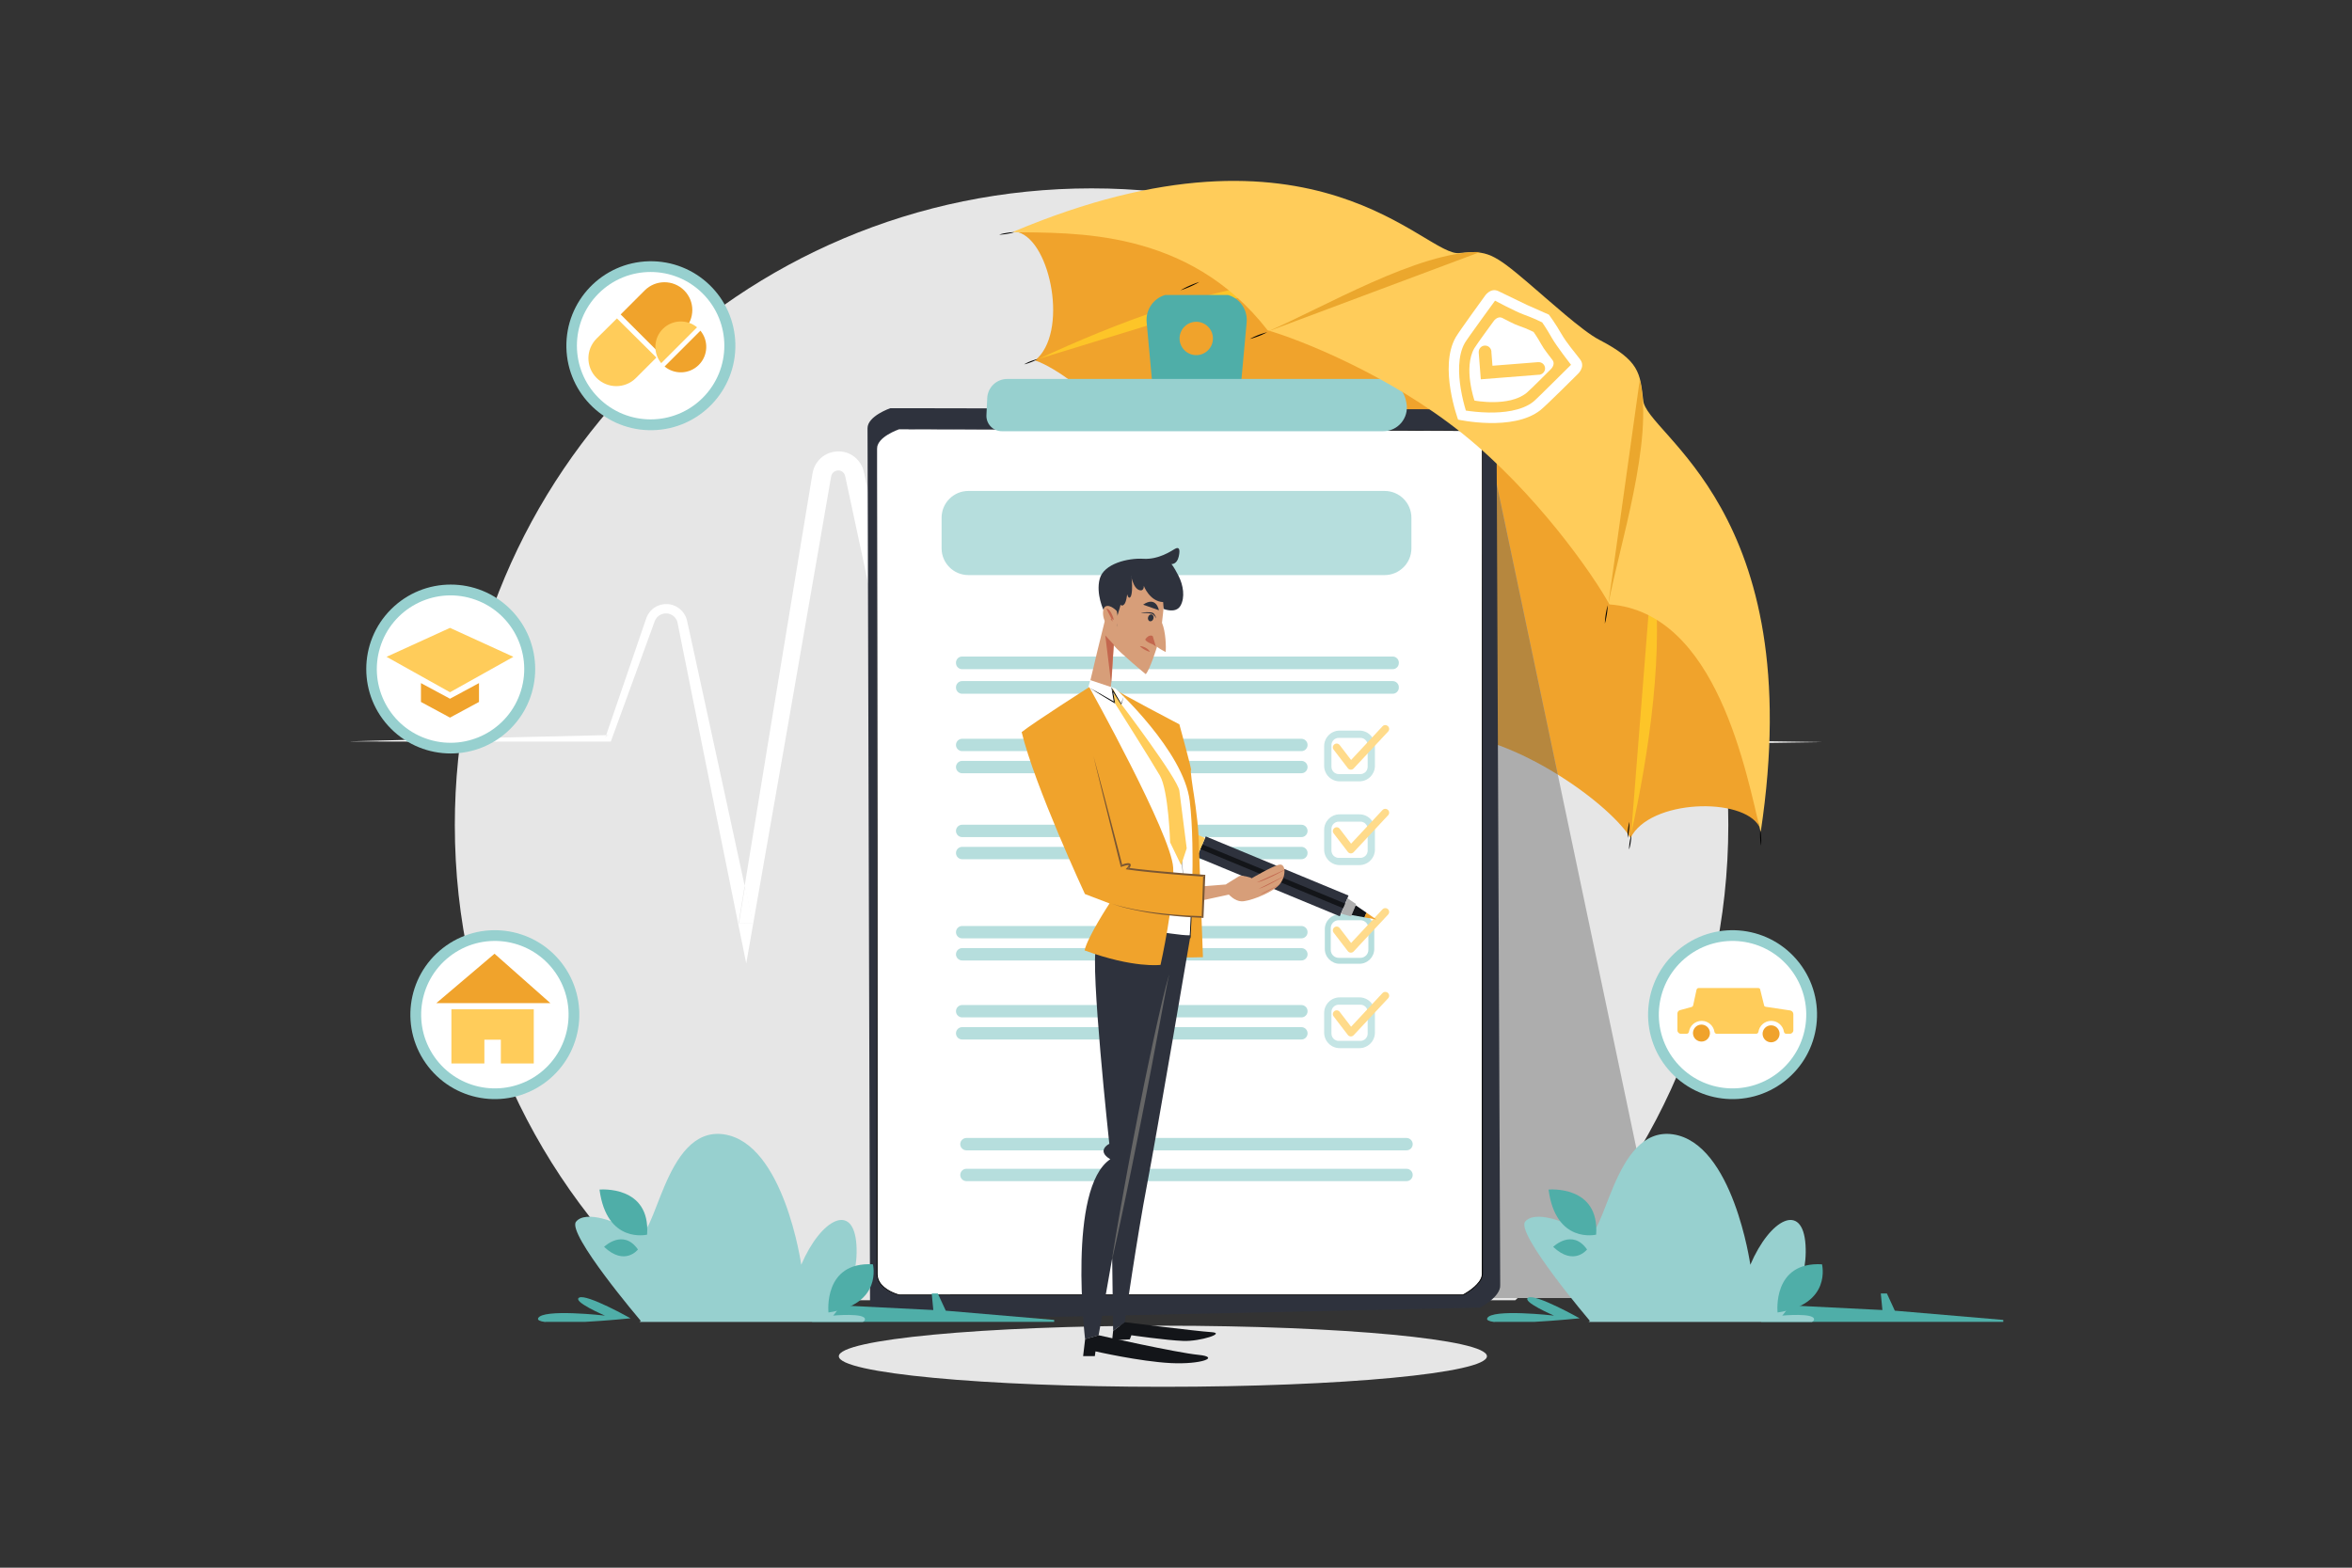 <?xml version="1.0" encoding="utf-8"?>
<svg xmlns="http://www.w3.org/2000/svg" id="_x30_7" style="enable-background:new 0 0 4680 3120;" version="1.1" viewBox="0 0 4680 3120" x="0px" y="0px">
<rect x="0" y="0" width="4680" height="3120" fill="#333333" stroke="none"/>
<style type="text/css">
	.st0{fill:#E6E6E6;}
	.st1{fill:#FFFFFF;}
	.st2{fill:#F0A32C;}
	.st3{fill:#FDC528;}
	.st4{fill:#ADADAD;}
	.st5{fill:#B6873E;}
	.st6{fill:#2E323D;}
	.st7{fill:#4FAEA8;}
	.st8{fill:#97D0CF;}
	.st9{opacity:0.7;fill:#97D0CF;}
	.st10{opacity:0.7;}
	.st11{opacity:0.8;}
	.st12{fill:#FFCC5A;}
	.st13{fill:#EBA72D;}
	.st14{fill:#131519;}
	.st15{fill:#D79E79;}
	.st16{fill:#C3674E;}
	.st17{fill:#666666;}
	.st18{fill:#795633;}
</style>
<g>
	<g>
		<path class="st0" d="M2172,374.9c-699.8,0-1267,567.3-1267,1267c0,376,163.8,713.8,423.9,945.8h1686.2&#xD;&#xA;			c260.1-232,423.9-569.8,423.9-945.8C3439,942.1,2871.8,374.9,2172,374.9z"/>
	</g>
	<g id="Graphic_elements_3_">
		<path class="st1" d="M1327.8,1221l0.3,0C1327.8,1221,1327.8,1221,1327.8,1221z"/>
		<path class="st1" d="M1349,1240L1349,1240l0,0.2C1349.2,1240.6,1349,1239.8,1349,1240z"/>
		<polygon class="st1" points="2049,1468.9 2043.7,1456.1 2029.8,1456.1"/>
		<polygon class="st1" points="1211.5,1463.1 1206.9,1463.2 1205.5,1467.4"/>
		<polygon class="st1" points="1848,1524.2 1833.4,1457.8 1809.1,1521.2"/>
		<polygon class="st1" points="3055.3,1474.2 3053.5,1469.9 3048.8,1469.8"/>
		<polygon class="st1" points="2230.3,1456.1 2215.4,1456.1 2210.6,1470.1"/>
		<polygon class="st1" points="2857.9,1526.2 2850.3,1489.8 2836.6,1524.5"/>
		<polygon class="st1" points="2522.4,1836.1 2501.7,1735.9 2484.3,1836.8"/>
		<polygon class="st1" points="1498.6,1837.1 1482.5,1763.2 1470.4,1837.7"/>
		<path class="st1" d="M2954.9,1315.3l0.3,0l0.1,0C2955.7,1315.3,2954.8,1315.3,2954.9,1315.3z"/>
		<path class="st1" d="M2687.4,933l0.4,0C2687.3,933,2687.4,933,2687.4,933z"/>
		<path class="st1" d="M2977.9,1330l0.1,0.2l0,0C2978,1330.3,2977.8,1329.7,2977.9,1330z"/>
		<path class="st1" d="M3337.8,1473l-284.3-3.1l1.7,4.3l-6.5-4.3l4.8,0.1l-41.3-101.6l-10.8-26.5l-5.4-13.2l-1.3-3.3l-0.7-1.7&#xD;&#xA;			l-0.2-0.4l-0.3-0.7l-0.4-0.8c-0.4-0.9-1.3-2.6-2.1-4c-0.8-1.3-1.6-2.6-2.5-3.7c-1.8-2.4-3.9-4.6-6.2-6.6c-2.3-2-4.8-3.7-7.4-5.1&#xD;&#xA;			c-5.3-2.9-11.3-4.6-17.3-4.9l-2.3-0.1l-0.4,0l-0.9,0l-0.9,0c-1,0-2.9,0.2-4.5,0.4c-3,0.5-6,1.3-8.8,2.4c-5.7,2.2-10.8,5.6-15.1,10&#xD;&#xA;			c-2.1,2.2-4,4.6-5.6,7.2c-0.4,0.6-0.8,1.3-1.1,2c-0.4,0.7-0.7,1.3-1,2l-0.9,2.1l-0.2,0.5l-0.2,0.4l-0.3,0.8l-5.3,13.3l-10.5,26.6&#xD;&#xA;			l-21,53.1l-28.3,71.6l7.6,36.4l-21.3-1.6l13.7-34.7l-74.4-354.6l-41.4-196.1l-0.4-1.5l-0.2-0.8c0-0.1-0.1-0.3-0.2-0.5l-0.2-0.6&#xD;&#xA;			c-0.3-0.8-0.6-1.7-0.9-2.5l-0.5-1.2l-0.5-1c-0.6-1.4-1.2-2.8-2-4.1l-1.1-2c-0.4-0.7-0.8-1.3-1.3-1.9c-3.4-5-7.8-9.4-12.8-12.9&#xD;&#xA;			c-5.1-3.5-10.8-5.9-16.9-7.2c-1.5-0.3-3-0.6-4.6-0.7l-2.3-0.2c-0.8,0-1.5,0-2.3-0.1l-1.2,0l-0.6,0c-0.4,0,0.1,0-1,0l-1.6,0.1&#xD;&#xA;			l-0.8,0l-0.4,0c-0.1,0-0.3,0-0.5,0.1c-0.9,0.1-1.8,0.2-2.6,0.4c-1.9,0.2-3.3,0.6-4.8,1c-1.5,0.3-2.9,0.9-4.4,1.4&#xD;&#xA;			c-1.5,0.5-2.8,1.2-4.2,1.8c-1.4,0.7-2.7,1.4-4.1,2.2c-5.2,3.2-9.9,7.3-13.6,12.2c-3.7,4.9-6.5,10.5-8.2,16.4c-0.4,1.5-0.7,3-1,4.5&#xD;&#xA;			l-0.6,3.2l-1.1,6.1l-17.2,98.4l-68.4,393.5l-50.5,292.6l20.7,100.2l-38.2,0.7l17.4-101l-27.8-134.3l-48.7-234.5l-24.3-117.3&#xD;&#xA;			l-3.1-14.7l-0.2-0.9l-0.1-0.5l-0.3-1.3l-0.5-1.8l-0.1-0.5l-0.3-0.9l-0.6-1.7c-0.4-1.1-0.8-2.4-1.2-3.2c-1.5-3.8-3.5-7.3-5.8-10.7&#xD;&#xA;			c-2.4-3.3-5.1-6.3-8.1-9c-3-2.7-6.3-5.1-9.9-7l-1.3-0.7l-1.4-0.7c-0.9-0.4-1.8-0.9-2.8-1.2c-1.9-0.7-3.8-1.5-5.8-2&#xD;&#xA;			c-1.9-0.6-3.9-1-5.9-1.3c-1-0.2-2-0.3-3-0.4l-1.5-0.1l-0.4,0c-0.5,0,0.6,0-1.2-0.1l-0.5,0l-1.9,0l-0.2,0l-0.3,0l-0.9,0l-1.8,0.1&#xD;&#xA;			c-2.6,0.1-4.4,0.4-6.4,0.7c-4,0.8-7.9,1.9-11.6,3.5c-3.7,1.6-7.3,3.6-10.5,6c-1.7,1.2-3.2,2.5-4.7,3.8c-1.4,1.4-2.9,2.8-4.2,4.4&#xD;&#xA;			c-2.7,3-4.9,6.5-6.9,10c-0.9,1.8-1.8,3.6-2.5,5.5l-0.5,1.4l-0.2,0.7l-0.2,0.4l-0.6,1.8l-4.9,14.2l-73.2,212.4l14.8,0l-19.7,14&#xD;&#xA;			l4.8-14l-171.8,0l5.4,12.8l-19.2-12.8l13.8,0l-38.8-92.6l-11.1-26.3l-5.5-13.2l-1.4-3.3l-0.7-1.6l-0.2-0.4l-0.5-1.1l-0.4-0.8&#xD;&#xA;			c-0.3-0.6-0.4-0.8-1-2.1c-0.5-1-1.1-2-1.7-3c-1.1-1.7-2.1-3.3-3.3-4.8c-2.3-3.1-5-5.9-8-8.4c-2.9-2.5-6.2-4.7-9.6-6.5&#xD;&#xA;			c-6.8-3.6-14.5-5.7-22.2-6.2l-2.9-0.1h-0.5l-1.2,0l-0.1,0l-0.2,0l-0.9,0l-0.9,0l-0.2,0l-0.3,0l-0.9,0.1c-1.2,0.1-2.3,0.3-3.4,0.4&#xD;&#xA;			c-3.9,0.7-7.6,1.7-11.2,3.1c-7.2,2.9-13.7,7.3-19.1,12.9c-2.6,2.8-5.1,5.9-7,9.2c-0.5,0.8-1,1.7-1.4,2.5c-0.4,0.9-0.9,1.7-1.3,2.6&#xD;&#xA;			l-1.1,2.7l-0.3,0.7l-0.2,0.4l-0.3,0.8l-5.1,13.3l-10.3,26.7l-20.5,53.3l-16.6,43.3l14.6,66.4l-38.9-3l24.3-63.4l-71.1-323.8&#xD;&#xA;			l-43.2-195.8l-0.4-1.5l-0.2-0.8c0-0.1-0.1-0.3-0.2-0.6l-0.2-0.7c-0.3-0.9-0.6-1.8-0.9-2.7c-0.2-0.4-0.3-0.9-0.5-1.3l-0.5-1.1&#xD;&#xA;			c-0.7-1.5-1.3-3-2.2-4.4l-1.2-2.1c-0.4-0.7-0.9-1.4-1.4-2c-3.7-5.4-8.4-10.1-13.9-13.8c-5.5-3.7-11.7-6.3-18.2-7.6&#xD;&#xA;			c-1.6-0.3-3.3-0.6-4.9-0.7l-2.5-0.2c-0.8,0-1.6,0-2.5,0l-1.2,0l-0.6,0c-0.5,0,0.2,0-1.2,0l-1.6,0.1l-0.8,0.1l-0.4,0&#xD;&#xA;			c-0.1,0-0.3,0-0.6,0.1c-1,0.1-1.9,0.2-2.9,0.4l-1.4,0.2l-0.7,0.1l-0.6,0.1l-2.4,0.6c-1.6,0.4-3.1,1-4.7,1.5&#xD;&#xA;			c-1.5,0.5-3,1.3-4.5,1.9c-1.5,0.7-2.9,1.5-4.3,2.3c-5.6,3.4-10.5,7.9-14.4,13.1c-3.9,5.2-6.9,11.2-8.6,17.5&#xD;&#xA;			c-0.5,1.6-0.7,3.2-1.1,4.8c-0.1,0.5-0.1,0.7-0.2,0.9l-0.1,0.8l-0.3,1.5l-1,6.2l-16.3,98.5l-65,394.1l-52.3,319.7l16,73.9&#xD;&#xA;			l-28.2,0.5l12.2-74.5l-34.3-158.5l-50.5-232.4l-25.3-116.2l-3.2-14.5l-0.8-3.6l-0.4-1.8l-0.2-0.8l-0.1-0.4l-0.2-0.9&#xD;&#xA;			c-0.2-1-0.9-3-1.5-4.6c-0.3-0.8-0.6-1.5-1-2.2c-0.3-0.7-0.7-1.5-1.1-2.2c-1.4-2.9-3.3-5.5-5.4-7.9c-2.1-2.4-4.4-4.6-7-6.5&#xD;&#xA;			c-5.1-3.7-11.1-6.4-17.4-7.5c-1.6-0.3-3.1-0.5-4.7-0.6l-0.3,0c-0.3,0,0.2,0-0.6,0l-0.5,0l-0.9,0l-0.9,0l-0.5,0l-0.7,0l-2.6,0.1&#xD;&#xA;			c-0.9,0.1-1.6,0.2-2.4,0.3c-1.6,0.2-3.1,0.6-4.7,1c-6.1,1.7-11.9,4.7-16.6,8.9c-1.2,1-2.3,2.2-3.4,3.3c-0.5,0.6-1,1.2-1.5,1.8&#xD;&#xA;			c-0.5,0.6-1,1.2-1.4,1.9c-1.9,2.5-3.4,5.3-4.7,8.2c-1.3,3.2-1.9,5.2-2.7,7.6l-2.4,7l-75.7,220.7l4.6-0.1l-6,4.3l1.4-4.2&#xD;&#xA;			l-254.2,5.9l-129.4,3.2l-129.4,3.4l129.4,0.3l129.4,0.1l258.9-0.1l4.5,0l1.6-4.3l81.5-223.4l2.5-7c0.8-2.2,1.8-5,2.4-6.3&#xD;&#xA;			c0.8-1.6,1.6-3.2,2.8-4.6c0.3-0.4,0.5-0.7,0.8-1.1l0.9-1c0.7-0.6,1.3-1.3,2-1.8c2.7-2.3,6-3.9,9.5-4.8c0.9-0.2,1.7-0.4,2.6-0.5&#xD;&#xA;			c0.4,0,0.9-0.1,1.3-0.1c0.4,0,0.7,0,1.1-0.1l0.3,0c0.1,0,0.3,0,0.4,0l0.9,0l0.9,0l0.2,0c0,0,0,0,0.3,0l-0.3,0c0,0,0.2,0,0.1,0&#xD;&#xA;			l0.2,0c0.9,0.1,1.8,0.2,2.6,0.4c3.5,0.7,6.8,2.3,9.6,4.4c1.4,1.1,2.7,2.3,3.8,3.7c1.1,1.4,2.1,2.8,2.9,4.4&#xD;&#xA;			c0.2,0.4,0.4,0.8,0.6,1.2c0.2,0.4,0.4,0.8,0.5,1.2c0.2,0.7,0.4,1,0.7,2.5l0.2,0.9l0.1,0.3l0,0c0-0.2,0.1,0.6,0,0.2l0-0.1l0,0.2&#xD;&#xA;			l0.4,1.8l0.7,3.6l2.9,14.6l23.4,116.6l46.9,233.1l47.1,233.1l15.1,74.5l13.1-75l68.9-393.5l68.4-393.5l17-98.4l1.1-6.2l0.3-1.5&#xD;&#xA;			l0.1-0.8c0-0.3,0.1-0.6,0.1-0.6c0.1-0.4,0.2-0.9,0.3-1.3c0.5-1.7,1.3-3.3,2.4-4.8c1.1-1.4,2.5-2.6,4-3.6c0.4-0.2,0.8-0.4,1.2-0.6&#xD;&#xA;			c0.4-0.1,0.8-0.4,1.2-0.5c0.4-0.1,0.8-0.3,1.3-0.4c0.2,0,0.4-0.1,0.6-0.2l0.2,0c0,0,0,0,0.1,0c0,0,0.1,0,0.1,0&#xD;&#xA;			c0.1,0,0.1,0,0.2-0.1c0,0,0,0,0.2,0l0.4,0l0.8-0.1l1-0.1c0,0,0.1,0,0.5,0l-0.5,0c0,0,0.3,0,0.1,0l0.2,0l0.3,0l0.7,0&#xD;&#xA;			c0.2,0,0.4,0.1,0.6,0.1c0.4,0,0.9,0.1,1.3,0.2c1.7,0.4,3.3,1,4.7,2c1.4,1,2.7,2.3,3.7,3.7c0.1,0.2,0.3,0.4,0.4,0.6&#xD;&#xA;			c0.1,0.2,0.2,0.4,0.3,0.6c0.3,0.4,0.4,0.8,0.6,1.2l0.2,0.3c0,0.1,0,0.1,0,0.1c0,0.1,0.1,0.1,0.1,0.2l0,0c0,0,0,0,0.1,0.2l0.2,0.8&#xD;&#xA;			l0.4,1.5l41.7,194.5l84.1,390.5l14.3,66.5l24.6-63.5l41.3-106.5l20.6-53.3l10.3-26.6l5.1-13.3l0.3-0.8l0.2-0.4l0.1-0.2&#xD;&#xA;			c0.1-0.2,0.2-0.4,0.3-0.6c0.1-0.2,0.2-0.4,0.3-0.6c0.1-0.2,0.2-0.4,0.3-0.6c0.4-0.8,1-1.5,1.6-2.1c1.2-1.3,2.8-2.3,4.4-3&#xD;&#xA;			c0.8-0.3,1.7-0.5,2.5-0.7c0,0,0.1,0,0.1,0l0,0l0,0l0.1,0l0.2,0l0.9,0l0.7,0c0,0,0,0,0,0h-0.4c-0.3,0,2-0.1,1,0l-0.1,0l-0.2,0&#xD;&#xA;			l-0.2,0c0.2,0,0.4,0,0.7,0c3.5,0.2,7,2,9.1,4.8c0.3,0.3,0.5,0.8,0.7,1.1c0,0,0,0.1,0.1,0.1c0-0.2,0.3,0.6,0.6,1.1l0.4,0.8&#xD;&#xA;			l-0.1-0.3c-0.3-0.7,0.4,0.8,0.3,0.6l0-0.1l-0.1-0.2l0,0l0.1,0.1l0.7,1.6l1.4,3.3l5.5,13.2l11,26.4l44.1,105.4l5.3,12.8h13.8&#xD;&#xA;			l200.4,0h14.9l4.8-14l77.8-226.5l4.9-14.2l0.6-1.8l0.2-0.4c0.1-0.2,0.1-0.1,0.1-0.2l0.1-0.3c0.1-0.5,0.4-0.9,0.6-1.3&#xD;&#xA;			c0.5-0.8,0.9-1.6,1.6-2.3c0.3-0.4,0.7-0.7,1-1c0.4-0.3,0.7-0.6,1.1-0.9c0.7-0.6,1.6-1,2.4-1.4c0.8-0.4,1.8-0.6,2.7-0.8&#xD;&#xA;			c0.4,0,1.1-0.2,1-0.1c0,0,0,0,0,0l0,0c0,0,0.1,0,0.2,0l0.2,0l1.6,0l-0.1,0c0.3,0-0.9,0,0.7,0l-0.5,0l-0.2,0l0,0l0.4,0&#xD;&#xA;			c0.2,0,0.5,0,0.7,0.1c0.5,0.1,0.9,0.1,1.4,0.3c0.5,0.1,0.9,0.3,1.3,0.4l0.6,0.3l0.3,0.1l0.3,0.2c0.8,0.4,1.6,1,2.3,1.6&#xD;&#xA;			c0.7,0.6,1.3,1.4,1.9,2.1c0.5,0.8,1,1.6,1.3,2.5c0.2,0.3,0.1,0.2,0.1,0.3c0,0,0,0,0.1,0l0,0l0.1,0.4l0.5,1.8l0,0l-0.1-0.4&#xD;&#xA;			c0.4,1.6,0.1,0.3,0.1,0.6l0-0.2l0,0l0.2,0.9l3.1,14.6l24.7,117.2l49.4,234.4l49.6,234.3l21.3,100.6l16.8-101.4l65.4-394l65-394.1&#xD;&#xA;			l16.2-98.5l1-6.2l0.3-1.5l0.1-0.8c0-0.2,0.1-0.6,0.1-0.6c0.1-0.5,0.2-1.1,0.3-1.6c0.6-2.1,1.5-4.1,2.8-5.8&#xD;&#xA;			c1.3-1.8,2.9-3.3,4.8-4.4l1.4-0.8c0.5-0.2,1-0.5,1.5-0.7c0.5-0.1,1-0.4,1.6-0.5c0.5-0.1,1.1-0.3,1.3-0.3c0.1,0,0.3-0.1,0.4-0.1&#xD;&#xA;			c0,0,0.1,0,0.2,0l0.4,0l0.8-0.1l1.2-0.1c-0.1,0-0.1,0,0.4,0l-0.4,0c0.1,0,0.2,0,0.1,0l0.2,0l0.4,0c0.3,0,0.5,0,0.8,0l0.8,0.1&#xD;&#xA;			c0.5,0,1.1,0.1,1.6,0.2c2.1,0.4,4.1,1.2,6,2.4c1.8,1.2,3.5,2.8,4.7,4.6c0.2,0.2,0.3,0.4,0.5,0.7l0.4,0.7c0.3,0.5,0.5,1,0.8,1.5&#xD;&#xA;			l0.2,0.4l0.1,0.2c0.1,0.2,0.1,0.3,0.2,0.4l0.1,0.1c0,0,0,0.1,0.1,0.2l0.2,0.8l0.4,1.5l43.5,194.2l87.7,389.7l8.2,36.5l13.1-34.9&#xD;&#xA;			l40.2-106.9l20.1-53.5l10-26.7l5-13.4l0.3-0.8l0.2-0.4l0.1-0.3l0.5-1.2c0.2-0.4,0.4-0.8,0.6-1.1c0.2-0.4,0.4-0.8,0.6-1.1&#xD;&#xA;			c0.8-1.5,1.9-2.8,3.1-4.1c2.3-2.5,5.2-4.5,8.4-5.8c1.6-0.7,3.3-1.1,4.9-1.4c0.7-0.1,1.2-0.2,2.6-0.3l0.9-0.1l0.2,0l0,0l-0.3,0&#xD;&#xA;			c-0.1,0,0.8,0,0.4,0l-0.1,0l0.2,0l1.3,0c6.9,0.3,13.7,3.7,18,9.3c0.6,0.7,1,1.4,1.5,2.1c0.4,0.7,0.7,1,1.3,2.3l0.4,0.8l0.1,0.2&#xD;&#xA;			l0,0.1l-0.1-0.2c-0.1-0.3,0.1,0.3,0.1,0.2l0,0l0.1,0.3l0.7,1.6l1.4,3.3l5.6,13.1l11.3,26.2l45.2,105l1.9,4.4l4.6-0.1l289.1-3.2&#xD;&#xA;			l144.5-1.8l144.5-2.1l-144.5-2.1L3337.8,1473z"/>
		<path class="st1" d="M2346.7,1232.4c-1.6-0.1-0.4,0-0.7,0l0.1,0l0.2,0L2346.7,1232.4z"/>
		<path class="st1" d="M1948.1,1335.1l0,0.1c0.1,0.2-0.6-1.3-0.3-0.6l0.1,0.3l0,0L1948.1,1335.1z"/>
		<path class="st1" d="M1936.9,1327l0.1,0c1,0-1.2,0-1,0h0.4c0,0,0,0,0,0l0.2,0L1936.9,1327z"/>
		<path class="st1" d="M2357.3,1242.2l0.1,0.4l0,0.2C2357.3,1242.5,2357.6,1243.8,2357.3,1242.2z"/>
		<path class="st1" d="M1668.6,936.4l0.5,0C1668.7,936.4,1668.6,936.4,1668.6,936.4z"/>
	</g>
	<g>
		<path class="st2" d="M3016.1,738.5C2662,417.1,2267,445.4,2026,462.2c65.2,18.7,100.6,201.2,33.5,255.1&#xD;&#xA;			c82.8,28.1,281.3,209.2,288.4,352.5c44.8-21.1,175.8,41.4,296,132.7c115.2,97.6,204.7,211.9,193.8,260.2&#xD;&#xA;			c141.4-24.2,361.3,130.3,406.7,205c38.1-77.2,223.9-82.2,256.3-22.6C3464.8,1406.1,3406.7,1014.4,3016.1,738.5z"/>
		<g>
			<path class="st3" d="M2575,558.4c-155.7,7.4-363.3,88.2-507.4,155.6L2575,558.4z"/>
			<g>
				<path class="st1" d="M2347,1066.8l-21.7,20.6C2325.3,1087.4,2336.4,1077.6,2347,1066.8z"/>
				<path d="M2339.6,1072.7c-0.6,0.6-1.3,1.2-2,1.8c-0.7,0.6-1.3,1.3-2,1.9c-0.7,0.7-1.3,1.3-2,2c-0.7,0.6-1.3,1.3-1.9,1.9&#xD;&#xA;					c-1.2,1.2-2.4,2.4-3.3,3.4c-1.9,2.1-3.1,3.6-3.1,3.6c0,0,1.6-1,3.9-2.7c0.6-0.4,1.2-0.9,1.8-1.4c0.6-0.5,1.3-1,2-1.6&#xD;&#xA;					c0.6-0.6,1.3-1.2,2-1.8c0.7-0.6,1.3-1.3,2-1.9c0.7-0.7,1.3-1.3,2-2c0.7-0.6,1.3-1.3,1.9-1.9c1.2-1.3,2.3-2.5,3.2-3.6&#xD;&#xA;					c1.8-2.1,2.9-3.7,2.9-3.7s-1.6,1.1-3.8,2.8C2342.1,1070.5,2340.9,1071.5,2339.6,1072.7z"/>
			</g>
			<g>
				<path d="M2055.8,717.1c-0.8,0.3-1.6,0.5-2.5,0.9c-0.8,0.3-1.7,0.6-2.5,0.9c-0.8,0.3-1.7,0.7-2.5,1c-0.8,0.3-1.6,0.7-2.4,1&#xD;&#xA;					c-1.6,0.7-3,1.4-4.2,2c-2.4,1.2-4,2.2-4,2.2c0,0,1.8-0.3,4.4-1.1c1.3-0.4,2.8-0.8,4.4-1.4c0.8-0.3,1.6-0.5,2.5-0.9&#xD;&#xA;					c0.8-0.3,1.7-0.6,2.5-0.9c0.8-0.3,1.7-0.7,2.5-1c0.8-0.3,1.6-0.7,2.4-1c1.6-0.7,3-1.4,4.2-2c2.4-1.2,4-2.2,4-2.2&#xD;&#xA;					s-1.8,0.3-4.4,1.1C2058.9,716.1,2057.4,716.5,2055.8,717.1z"/>
			</g>
		</g>
		<path class="st3" d="M3245.7,1659.1c34.6-155.3,68.4-375.5,41.8-529.1L3245.7,1659.1z"/>
		<g>
			<path class="st1" d="M2840.8,1462.9c-8.3,12.7-15.4,25.7-15.4,25.7L2840.8,1462.9z"/>
			<path d="M2835.1,1470.4c-0.5,0.7-1,1.5-1.5,2.3c-0.5,0.8-1,1.6-1.5,2.4c-0.5,0.8-1,1.6-1.4,2.4c-0.5,0.8-0.9,1.6-1.3,2.4&#xD;&#xA;				c-0.4,0.8-0.8,1.6-1.1,2.3c-0.4,0.7-0.7,1.4-1,2.1c-1.2,2.6-1.8,4.4-1.8,4.4s1.2-1.5,2.8-3.8c0.8-1.1,1.7-2.5,2.6-4&#xD;&#xA;				c0.5-0.7,1-1.5,1.5-2.3c0.5-0.8,1-1.6,1.5-2.4c0.5-0.8,1-1.6,1.4-2.4c0.5-0.8,0.9-1.6,1.3-2.4c0.9-1.5,1.6-3,2.2-4.3&#xD;&#xA;				c1.3-2.5,1.9-4.3,1.9-4.3s-1.3,1.4-3,3.7C2837,1467.6,2836.1,1469,2835.1,1470.4z"/>
		</g>
		<g>
			<path d="M3244.6,1666.4c-0.3,1.3-0.7,2.9-1,4.5c-0.2,0.8-0.3,1.7-0.5,2.6c-0.1,0.9-0.3,1.8-0.4,2.7c-0.1,0.9-0.3,1.8-0.4,2.7&#xD;&#xA;				c-0.1,0.9-0.2,1.8-0.3,2.6c-0.2,1.7-0.3,3.3-0.4,4.6c-0.2,2.7-0.1,4.6-0.1,4.6c0,0,0.6-1.7,1.3-4.4c0.3-1.3,0.7-2.9,1-4.5&#xD;&#xA;				c0.2-0.8,0.3-1.7,0.5-2.6c0.1-0.9,0.3-1.8,0.4-2.7c0.1-0.9,0.3-1.8,0.4-2.7c0.1-0.9,0.2-1.8,0.3-2.6c0.2-1.7,0.3-3.3,0.4-4.6&#xD;&#xA;				c0.2-2.7,0.1-4.6,0.1-4.6S3245.3,1663.8,3244.6,1666.4z"/>
		</g>
		<g>
			<path class="st1" d="M2966.5,839.7l-187.8,595.2C2812.7,1387.8,2936,966.9,2966.5,839.7z"/>
			<path d="M2959.9,865.8c-2.2,8.3-4.9,18.3-8,29.8c-3.2,11.5-6.7,24.4-10.6,38.5c-7.8,28.2-17.3,61.1-27.5,96.2&#xD;&#xA;				c-10.2,35.2-21.3,72.6-32.6,110c-11.3,37.4-22.8,74.7-33.9,109.6c-5.6,17.4-11,34.3-16.3,50.2c-5.3,15.9-10.3,31-15.2,44.8&#xD;&#xA;				c-4.8,13.8-9.3,26.5-13.5,37.6c-4.2,11.1-8,20.8-11.4,28.6c-3.4,7.8-6.3,13.9-8.5,17.9c-1.1,2-2,3.5-2.7,4.5c-0.7,1-1,1.5-1,1.5&#xD;&#xA;				s0.3-0.5,1-1.5c0.7-1,1.6-2.5,2.7-4.5c2.3-4,5.3-10,8.7-17.8c6.9-15.6,15.9-38.4,25.7-66c9.8-27.6,20.8-60,32-94.8&#xD;&#xA;				c11.2-34.9,22.8-72.2,34.2-109.5c11.3-37.4,22.3-74.9,32.4-110.1c10.1-35.2,19.2-68.1,26.9-96.4c7.7-28.3,13.7-51.9,17.9-68.5&#xD;&#xA;				c2.1-8.3,3.6-14.8,4.7-19.3c1.1-4.5,1.6-6.8,1.6-6.8s-0.6,2.4-1.7,6.8C2963.7,851,2962,857.5,2959.9,865.8z"/>
		</g>
		<g>
			<path class="st1" d="M2782.2,1435c-8.6,14.6-15.8,29.3-15.8,29.3L2782.2,1435z"/>
			<path d="M2776.3,1443.8c-0.5,0.8-1,1.7-1.5,2.6c-0.5,0.9-1,1.8-1.5,2.7c-0.5,0.9-1,1.8-1.5,2.7c-0.5,0.9-0.9,1.8-1.4,2.7&#xD;&#xA;				c-0.4,0.9-0.8,1.8-1.2,2.6c-0.4,0.8-0.7,1.6-1,2.3c-1.2,2.9-1.8,4.9-1.8,4.9s1.3-1.7,2.9-4.4c0.8-1.3,1.7-2.9,2.7-4.6&#xD;&#xA;				c0.5-0.8,1-1.7,1.5-2.6c0.5-0.9,1-1.8,1.5-2.7c0.5-0.9,1-1.8,1.5-2.7c0.5-0.9,0.9-1.8,1.4-2.7c0.9-1.7,1.7-3.4,2.3-4.8&#xD;&#xA;				c1.3-2.8,2-4.8,2-4.8s-1.3,1.7-3,4.3C2778.3,1440.6,2777.3,1442.1,2776.3,1443.8z"/>
		</g>
		<g>
			<path d="M3240.9,1640.5c-0.3,1.5-0.6,3.2-0.9,5.1c-0.1,0.9-0.3,1.9-0.4,2.9c-0.1,1-0.2,2-0.4,3c-0.1,1-0.2,2-0.3,3&#xD;&#xA;				c-0.1,1-0.1,2-0.2,2.9c-0.1,1.9-0.2,3.6-0.2,5.2c-0.1,3,0.1,5.1,0.1,5.1c0,0,0.6-2,1.1-4.9c0.3-1.5,0.6-3.2,0.9-5.1&#xD;&#xA;				c0.1-0.9,0.3-1.9,0.4-2.9c0.1-1,0.2-2,0.4-3c0.1-1,0.2-2,0.3-3c0.1-1,0.1-2,0.2-2.9c0.1-1.9,0.2-3.6,0.2-5.2&#xD;&#xA;				c0.1-3-0.1-5.1-0.1-5.1C3242,1635.6,3241.5,1637.6,3240.9,1640.5z"/>
		</g>
		<polygon class="st4" points="1794.7,852.7 1794.7,2583.4 3318.7,2583.4 2954.9,852.7"/>
		<path class="st5" d="M2234.3,852.7c59.9,66.2,110.1,146.3,113.6,217.1c44.8-21.1,175.8,41.4,296,132.7&#xD;&#xA;			c115.2,97.6,204.7,211.9,193.8,260.2c77.6-13.3,178.9,27.3,262,78.9l-144.8-688.9H2234.3z"/>
		<g>
			<g>
				<path class="st6" d="M2977.8,849.6c-1.1-20.8-39.9-34.9-39.9-34.9l-1166.3-2.3c0,0-45.6,15.6-45.4,40l5,1742.3&#xD;&#xA;					c0.1,17.2,30.2,33.4,30.2,33.4l1183.7-25.7c0,0,41.3-21.4,40-44.8L2977.8,849.6z"/>
				<g>
					<path class="st1" d="M2911.1,856.9l-1122.3-2.5c0,0-43.9,15-43.7,38.4v1641.3c-1.1,32.1,43.7,43.1,43.7,43.1h1122.3&#xD;&#xA;						c0,0,39.6-20.6,38.4-43.1V890.6C2948.4,870.6,2911.1,856.9,2911.1,856.9z"/>
					<path d="M2910.9,857.6C2910.9,857.6,2911,857.6,2910.9,857.6l0.2,0L2910.9,857.6z"/>
					<path d="M2911.1,2576.3h-0.3c-0.1,0-0.1,0.1-0.2,0.1L2911.1,2576.3z"/>
					<path d="M2950.5,2512.1l0-27.5l0-109.8l0-219.7l-0.1-439.3l-0.1-439.3l-0.1-219.7l0-109.8l0-54.9c0.1-2.3-0.3-4.8-1.2-7&#xD;&#xA;						c-0.8-2.2-2-4.3-3.4-6.2c-2.8-3.8-6.3-6.9-10-9.6c-3.7-2.7-7.7-5.1-11.7-7.3c-4.1-2.1-8.2-4.1-12.6-5.7l-0.1,0h-0.1&#xD;&#xA;						l-1122.3-1.8l1122.2,3.1c0,0-0.1,0-0.1,0l0.2,0l-0.1,0c4.2,1.6,8.3,3.5,12.3,5.6c4,2.1,7.9,4.5,11.6,7.2c3.6,2.7,7,5.7,9.7,9.4&#xD;&#xA;						c2.6,3.6,4.5,7.8,4.3,12.3l0,54.9l0,109.8l-0.1,219.7l-0.1,439.3l-0.1,439.3l0,219.7l0,109.8l0,27.5l0,13.7l0,6.9l0,3.4&#xD;&#xA;						c-0.1,1.1-0.2,2.1-0.4,3.2c-0.9,4.3-3.1,8.3-5.8,11.8c-2.7,3.6-5.9,6.8-9.2,9.8c-3.4,3-7,5.8-10.7,8.3c-3.7,2.5-7.5,4.9-11.4,7&#xD;&#xA;						h0.3l-0.5,0.1c0.1,0,0.1-0.1,0.2-0.1l-1121.9,0.1c0,0,0.1,0,0.1,0l-0.2,0h0.1c-4.3-1.2-8.6-2.7-12.8-4.6&#xD;&#xA;						c-4.2-1.9-8.2-4-11.9-6.6c-3.8-2.5-7.2-5.5-10.2-8.9c-2.9-3.4-5.3-7.4-6.6-11.6c-0.3-1.1-0.7-2.1-0.8-3.2l-0.3-1.6l-0.2-1.7&#xD;&#xA;						c-0.2-1.1-0.1-2.2-0.1-3.4l0-3.5l0-13.8l0-27.6l0-110.6l-0.1-221.1l-0.2-442.2l-0.3-442.2l-0.2-221.1l-0.1-110.6l0-27.6l0-13.8&#xD;&#xA;						l0-6.9c0-2.3,0.2-4.6,0.9-6.8c0.7-2.2,1.7-4.3,3-6.2c1.3-1.9,2.7-3.7,4.3-5.4c3.2-3.3,6.9-6.2,10.7-8.7&#xD;&#xA;						c7.7-5,16.1-9.1,24.7-12.2c-8.6,3.2-17,7.2-24.7,12.2c-3.8,2.5-7.5,5.4-10.7,8.7c-1.6,1.7-3.1,3.4-4.4,5.4&#xD;&#xA;						c-1.3,1.9-2.3,4-3,6.2c-0.8,2.2-0.9,4.5-0.9,6.8l0,6.9l0,13.8l0,27.6l-0.1,110.6l-0.2,221.1l-0.3,442.2l-0.2,442.2l-0.1,221.1&#xD;&#xA;						l0,110.6l0,27.6l0,13.8l0,3.4c0,1.2,0,2.4,0.1,3.5l0.2,1.8l0.3,1.7c0.2,1.2,0.6,2.3,0.9,3.4c1.5,4.5,3.9,8.7,7,12.2&#xD;&#xA;						c3.1,3.6,6.7,6.6,10.5,9.2c3.9,2.6,8,4.8,12.2,6.7c4.3,1.9,8.6,3.5,13.1,4.7l0.1,0h0.1l1122.3,0.1h0.3l0.2-0.1&#xD;&#xA;						c4.1-2.2,8-4.6,11.8-7.2c3.8-2.6,7.5-5.4,10.9-8.5c3.5-3.1,6.7-6.4,9.5-10.1c2.8-3.7,5.2-7.9,6.2-12.6c0.3-1.1,0.4-2.4,0.5-3.6&#xD;&#xA;						l0-3.4l0-6.9L2950.5,2512.1z"/>
					<path d="M1789,2576.5C1789,2576.5,1788.9,2576.5,1789,2576.5l-0.2,0L1789,2576.5z"/>
				</g>
			</g>
			<path class="st7" d="M2443.8,587.1h-125.5c-23.7,7-39,29.8-36.7,54.4l11.2,122.1h176.6l11.2-122.1&#xD;&#xA;				C2482.8,616.9,2467.5,594.1,2443.8,587.1z M2380.3,706.8c-18.3,0-33.2-14.9-33.2-33.2c0-18.3,14.9-33.2,33.2-33.2&#xD;&#xA;				c18.3,0,33.2,14.9,33.2,33.2C2413.5,691.9,2398.6,706.8,2380.3,706.8z"/>
			<path class="st8" d="M2798,799.6c-4.5-26.2-27.3-45.4-53.9-45.4l-739.9,0c-21.3,0-38.8,16.7-39.8,38l-1.6,34&#xD;&#xA;				c-0.8,17.4,13.1,32,30.5,32h759.1c29.1,0,51.2-26.3,46.3-55L2798,799.6z"/>
			<g>
				<path class="st9" d="M2771.2,1306.6h-856.8c-6.7,0-12.2,5.5-12.2,12.2v0.8c0,6.7,5.5,12.2,12.2,12.2h856.8&#xD;&#xA;					c6.7,0,12.2-5.5,12.2-12.2v-0.8C2783.4,1312.1,2777.9,1306.6,2771.2,1306.6z"/>
				<path class="st9" d="M2771.2,1355.5h-856.8c-6.7,0-12.2,5.5-12.2,12.2v0.8c0,6.7,5.5,12.2,12.2,12.2h856.8&#xD;&#xA;					c6.7,0,12.2-5.5,12.2-12.2v-0.8C2783.4,1361,2777.9,1355.5,2771.2,1355.5z"/>
				<path class="st9" d="M2589.5,1470.3h-675c-6.8,0-12.3,5.5-12.3,12.3c0,6.7,5.5,12.3,12.3,12.3h675c6.8,0,12.3-5.5,12.3-12.3&#xD;&#xA;					C2601.8,1475.8,2596.3,1470.3,2589.5,1470.3z"/>
				<path class="st9" d="M2589.5,1514.3h-675c-6.8,0-12.3,5.5-12.3,12.3c0,6.7,5.5,12.3,12.3,12.3h675c6.8,0,12.3-5.5,12.3-12.3&#xD;&#xA;					C2601.8,1519.8,2596.3,1514.3,2589.5,1514.3z"/>
				<path class="st9" d="M2589.5,1641.4h-675c-6.8,0-12.3,5.5-12.3,12.3c0,6.8,5.5,12.3,12.3,12.3h675c6.8,0,12.3-5.5,12.3-12.3&#xD;&#xA;					C2601.8,1647,2596.3,1641.4,2589.5,1641.4z"/>
				<path class="st9" d="M2589.5,1685.4h-675c-6.8,0-12.3,5.5-12.3,12.3c0,6.8,5.5,12.3,12.3,12.3h675c6.8,0,12.3-5.5,12.3-12.3&#xD;&#xA;					C2601.8,1690.9,2596.3,1685.4,2589.5,1685.4z"/>
				<path class="st9" d="M2589.5,1842.9h-675c-6.8,0-12.3,5.5-12.3,12.3c0,6.8,5.5,12.3,12.3,12.3h675c6.8,0,12.3-5.5,12.3-12.3&#xD;&#xA;					C2601.8,1848.4,2596.3,1842.9,2589.5,1842.9z"/>
				<path class="st9" d="M2589.5,1886.9h-675c-6.8,0-12.3,5.5-12.3,12.3c0,6.7,5.5,12.3,12.3,12.3h675c6.8,0,12.3-5.5,12.3-12.3&#xD;&#xA;					C2601.8,1892.4,2596.3,1886.9,2589.5,1886.9z"/>
				<path class="st9" d="M2589.5,2000.2h-675c-6.8,0-12.3,5.5-12.3,12.3c0,6.8,5.5,12.3,12.3,12.3h675c6.8,0,12.3-5.5,12.3-12.3&#xD;&#xA;					C2601.8,2005.7,2596.3,2000.2,2589.5,2000.2z"/>
				<path class="st9" d="M2589.5,2044.2h-675c-6.8,0-12.3,5.5-12.3,12.3c0,6.8,5.5,12.3,12.3,12.3h675c6.8,0,12.3-5.5,12.3-12.3&#xD;&#xA;					C2601.8,2049.7,2596.3,2044.2,2589.5,2044.2z"/>
				<path class="st9" d="M2798.7,2264.8H1923c-6.7,0-12.3,5.5-12.3,12.3c0,6.8,5.5,12.3,12.3,12.3h875.7c6.8,0,12.3-5.5,12.3-12.3&#xD;&#xA;					C2811,2270.3,2805.4,2264.8,2798.7,2264.8z"/>
				<path class="st9" d="M2798.7,2326.1H1923c-6.7,0-12.3,5.5-12.3,12.3c0,6.8,5.5,12.3,12.3,12.3h875.7c6.8,0,12.3-5.5,12.3-12.3&#xD;&#xA;					C2811,2331.6,2805.4,2326.1,2798.7,2326.1z"/>
			</g>
			<g class="st10">
				<g class="st11">
					<path class="st8" d="M2704.9,1454h-39.2c-17,0-30.9,13.9-30.9,30.9v39.2c0,17,13.9,30.9,30.9,30.9h39.2&#xD;&#xA;						c17,0,30.9-13.9,30.9-30.9v-39.2C2735.8,1467.9,2722,1454,2704.9,1454z M2721.4,1526.1c0,8-6.5,14.5-14.5,14.5h-43.1&#xD;&#xA;						c-8,0-14.5-6.5-14.5-14.5V1483c0-8,6.5-14.5,14.5-14.5h43.1c8,0,14.5,6.5,14.5,14.5V1526.1z"/>
				</g>
				<g class="st11">
					<path class="st8" d="M2704.9,1620.7h-39.2c-17,0-30.9,13.9-30.9,30.9v39.2c0,17,13.9,30.9,30.9,30.9h39.2&#xD;&#xA;						c17,0,30.9-13.9,30.9-30.9v-39.2C2735.8,1634.6,2722,1620.7,2704.9,1620.7z M2721.4,1692.8c0,8-6.5,14.5-14.5,14.5h-43.1&#xD;&#xA;						c-8,0-14.5-6.5-14.5-14.5v-43.1c0-8,6.5-14.5,14.5-14.5h43.1c8,0,14.5,6.5,14.5,14.5V1692.8z"/>
				</g>
				<g>
					<path class="st12" d="M2750.9,1445.5l-62.5,67l-22.7-29.7c-2.6-3.3-7.3-4-10.6-1.4c-3.3,2.6-4,7.3-1.4,10.6l28.2,36.8&#xD;&#xA;						c1.4,1.8,3.4,2.9,5.7,3c0.1,0,0.2,0,0.4,0c2.1,0,4.1-0.9,5.5-2.4l68.6-73.5c2.9-3.1,2.7-7.9-0.4-10.7&#xD;&#xA;						C2758.5,1442.2,2753.7,1442.4,2750.9,1445.5z"/>
				</g>
				<g>
					<path class="st12" d="M2750.9,1612.1l-62.5,67l-22.7-29.7c-2.6-3.3-7.3-4-10.6-1.4c-3.3,2.6-4,7.3-1.4,10.6l28.2,36.8&#xD;&#xA;						c1.4,1.8,3.4,2.9,5.7,3c0.1,0,0.2,0,0.4,0c2.1,0,4.1-0.9,5.5-2.4l68.6-73.5c2.9-3.1,2.7-7.9-0.4-10.7&#xD;&#xA;						C2758.5,1608.9,2753.7,1609.1,2750.9,1612.1z"/>
				</g>
				<g>
					<path class="st8" d="M2704.9,1819.6h-39.2c-16.3,0-29.6,13.3-29.6,29.7v39.2c0,16.3,13.3,29.6,29.6,29.6h39.2&#xD;&#xA;						c16.3,0,29.6-13.3,29.6-29.6v-39.2C2734.6,1832.9,2721.3,1819.6,2704.9,1819.6z M2722.8,1890.4c0,8.8-7.1,15.9-15.9,15.9h-43.1&#xD;&#xA;						c-8.8,0-15.9-7.1-15.9-15.9v-43.1c0-8.8,7.1-15.9,15.9-15.9h43.1c8.8,0,15.9,7.1,15.9,15.9V1890.4z"/>
				</g>
				<g class="st11">
					<path class="st8" d="M2704.9,1985h-39.2c-17,0-30.9,13.9-30.9,30.9v39.2c0,17,13.9,30.9,30.9,30.9h39.2&#xD;&#xA;						c17,0,30.9-13.9,30.9-30.9v-39.2C2735.8,1998.9,2722,1985,2704.9,1985z M2721.4,2057.1c0,8-6.5,14.5-14.5,14.5h-43.1&#xD;&#xA;						c-8,0-14.5-6.5-14.5-14.5V2014c0-8,6.5-14.5,14.5-14.5h43.1c8,0,14.5,6.5,14.5,14.5V2057.1z"/>
				</g>
				<g>
					<path class="st12" d="M2750.9,1809.7l-62.5,67l-22.7-29.7c-2.6-3.3-7.3-4-10.6-1.4c-3.3,2.6-4,7.3-1.4,10.6l28.2,36.8&#xD;&#xA;						c1.4,1.8,3.4,2.9,5.7,3c0.1,0,0.2,0,0.4,0c2.1,0,4.1-0.9,5.5-2.4l68.6-73.5c2.9-3.1,2.7-7.9-0.4-10.7&#xD;&#xA;						C2758.5,1806.5,2753.7,1806.7,2750.9,1809.7z"/>
				</g>
				<g>
					<path class="st12" d="M2750.9,1976.4l-62.5,67l-22.7-29.7c-2.6-3.3-7.3-4-10.6-1.4c-3.3,2.6-4,7.3-1.4,10.6l28.2,36.8&#xD;&#xA;						c1.4,1.8,3.4,2.9,5.7,3c0.1,0,0.2,0,0.4,0c2.1,0,4.1-0.9,5.5-2.4l68.6-73.5c2.9-3.1,2.7-7.9-0.4-10.7&#xD;&#xA;						C2758.5,1973.2,2753.7,1973.4,2750.9,1976.4z"/>
				</g>
			</g>
			<g class="st10">
				<path class="st8" d="M2755.3,977.1h-828.6c-29.2,0-53.1,23.9-53.1,53.1v61.2c0,29.2,23.9,53.1,53.1,53.1h828.6&#xD;&#xA;					c29.2,0,53.1-23.9,53.1-53.1v-61.2C2808.4,1001,2784.5,977.1,2755.3,977.1z"/>
			</g>
		</g>
		<g>
			<path d="M2374.4,565.5c-1.1,0.5-2.3,0.9-3.4,1.4c-1.2,0.5-2.3,1-3.5,1.5c-1.2,0.5-2.3,1.1-3.5,1.6c-1.2,0.5-2.3,1.1-3.4,1.6&#xD;&#xA;				c-2.2,1-4.2,2.1-5.9,3c-3.4,1.8-5.7,3.2-5.7,3.2s2.5-0.7,6.1-2.1c1.8-0.7,3.9-1.5,6.2-2.4c1.1-0.5,2.3-0.9,3.4-1.4&#xD;&#xA;				c1.2-0.5,2.3-1,3.5-1.5c1.2-0.5,2.3-1.1,3.5-1.6c1.2-0.5,2.3-1.1,3.4-1.6c2.2-1,4.2-2.1,5.9-3c3.4-1.8,5.7-3.2,5.7-3.2&#xD;&#xA;				s-2.5,0.7-6.1,2.1C2378.8,563.8,2376.7,564.6,2374.4,565.5z"/>
		</g>
		<g>
			<g>
				<path class="st12" d="M3181.7,676c-33-17.1-100-78.2-140.5-112.7c-69.3-59.1-82.5-65.3-136.2-59.8&#xD;&#xA;					c-67.7,11.6-284.3-298-890.5-41.5c119.1,2.3,349-9.2,507.9,195.4c63.2,18.1,241.4,88.2,387.7,205.6&#xD;&#xA;					c146.4,117.4,260.9,282.1,292.3,339.9c214.7,16,272.8,337.6,301,453.3C3601,1012.9,3273,864.6,3269.6,796&#xD;&#xA;					C3263.3,742.3,3262.5,717.9,3181.7,676z"/>
				<g>
					<g>
						<g>
							<path class="st1" d="M3106.4,663.7c-11.5-20.1-24.4-37.5-24.4-37.5l-43.8-19.4c0,0-40-19.2-56.5-27.3&#xD;&#xA;								c-16.4-8-27.6,10.2-27.6,10.2s-50.5,69.3-57.6,81.7c-33.9,59.5,4.8,163.7,4.8,163.7s109.3,24.4,164-19&#xD;&#xA;								c11.5-9.1,73.6-71.1,73.6-71.1s16.7-14.3,5.4-29.5C3133,700.3,3118.1,684.1,3106.4,663.7z M3051.1,799.4&#xD;&#xA;								c-23.5,18.7-61.5,22.1-89.1,21.6c-18.3-0.3-34.7-2.3-45.2-3.9c-3.1-10.1-7.3-25.7-10.2-43.6c-4.5-27.3-6.6-65.2,8.1-91&#xD;&#xA;								c4.8-8.4,60.1-84.1,60.1-84.1s40.8,21.8,57.6,27.8c18.9,6.7,36.2,15.4,36.2,15.4s7.7,10.6,19.5,31.3&#xD;&#xA;								c8.9,15.7,36.4,51.3,37.9,53.1C3125.8,725.9,3058.8,793.2,3051.1,799.4z"/>
						</g>
						<path class="st1" d="M3066.3,684.3c-6.9-12.6-14.7-23.5-14.7-23.5s-13.5-7-27.1-11.5c-13.7-4.6-24.9-11.6-35.2-16.5&#xD;&#xA;							c-10.2-4.8-17.7,7-17.7,7s-33.2,45.2-37.9,53.2c-22.5,38.6,0.2,104.2,0.2,104.2l0,0c0,0,68.5,13.3,103.7-15.3&#xD;&#xA;							c7.4-6,47.6-46.5,47.6-46.5s10.7-9.4,4-18.8C3082.4,707.1,3073.3,697.1,3066.3,684.3z"/>
					</g>
					<path class="st12" d="M3070,723.8c-2.6-2.2-5.8-3.2-8.9-3l0-0.1l-58.2,4.6l-33.2,2.6l-2.1-26.5c0.3-3.9-1.2-7.9-4.4-10.6&#xD;&#xA;						c-5.3-4.5-13.3-3.9-17.8,1.4c-2.2,2.6-3.2,5.8-3,9l-0.1,0l4.2,53.7l0,0l0,0l33.1-2.6l81-6.4c3.9,0.3,7.8-1.2,10.6-4.4&#xD;&#xA;						C3075.9,736.3,3075.3,728.4,3070,723.8z"/>
				</g>
				<path class="st13" d="M2521.6,660.1l423.8-158.6C2823.4,499.1,2631.1,613.4,2521.6,660.1z"/>
				<g>
					<path d="M2013.6,462.2c-1.4,0.1-3.1,0.3-4.9,0.5c-0.9,0.1-1.8,0.2-2.8,0.4c-0.9,0.1-1.9,0.3-2.8,0.4c-0.9,0.2-1.9,0.3-2.8,0.5&#xD;&#xA;						c-0.9,0.2-1.8,0.4-2.7,0.5c-1.8,0.4-3.4,0.8-4.8,1.1c-2.8,0.7-4.7,1.4-4.7,1.4s2,0,4.9-0.2c1.4-0.1,3.1-0.3,4.9-0.5&#xD;&#xA;						c0.9-0.1,1.8-0.2,2.8-0.4c0.9-0.1,1.9-0.3,2.8-0.4c0.9-0.2,1.9-0.3,2.8-0.5c0.9-0.2,1.8-0.4,2.7-0.5c1.8-0.4,3.4-0.8,4.8-1.1&#xD;&#xA;						c2.8-0.7,4.7-1.4,4.7-1.4S2016.5,462,2013.6,462.2z"/>
				</g>
				<g>
					<path d="M2510.2,664.5c-1,0.4-2.1,0.7-3.2,1.1c-1.1,0.4-2.2,0.8-3.2,1.2c-1.1,0.4-2.2,0.9-3.2,1.3c-1.1,0.4-2.1,0.9-3.1,1.3&#xD;&#xA;						c-2,0.9-3.9,1.7-5.4,2.5c-3.2,1.5-5.2,2.7-5.2,2.7c0,0,2.3-0.5,5.6-1.5c1.7-0.5,3.6-1.1,5.7-1.9c1-0.4,2.1-0.7,3.2-1.1&#xD;&#xA;						c1.1-0.4,2.2-0.8,3.2-1.2c1.1-0.4,2.2-0.9,3.2-1.3c1.1-0.4,2.1-0.9,3.1-1.3c2-0.9,3.9-1.7,5.4-2.5c3.2-1.5,5.2-2.7,5.2-2.7&#xD;&#xA;						c0,0-2.3,0.5-5.6,1.6C2514.2,663.2,2512.3,663.8,2510.2,664.5z"/>
				</g>
			</g>
		</g>
		<g>
			<g>
				<path class="st13" d="M3200,1204.1c21.8-117,91.6-329.5,62.8-448.1L3200,1204.1z"/>
				<g>
					<path d="M3504.5,1670.5c0-0.9-0.1-1.9-0.1-2.9c-0.1-1-0.1-1.9-0.2-2.9c-0.1-0.9-0.2-1.9-0.2-2.8c-0.2-1.8-0.4-3.5-0.6-4.9&#xD;&#xA;						c-0.4-2.9-0.9-4.8-0.9-4.8s-0.2,1.9-0.3,4.8c-0.1,1.5-0.1,3.1-0.1,5c0,0.9,0,1.8,0.1,2.8c0,0.9,0.1,1.9,0.1,2.9&#xD;&#xA;						c0.1,1,0.1,1.9,0.2,2.9c0.1,0.9,0.2,1.9,0.2,2.8c0.2,1.8,0.4,3.5,0.6,4.9c0.4,2.9,0.9,4.8,0.9,4.8s0.2-1.9,0.3-4.8&#xD;&#xA;						c0.1-1.5,0.1-3.1,0.1-5C3504.5,1672.4,3504.5,1671.5,3504.5,1670.5z"/>
				</g>
				<g>
					<path d="M3196.3,1216c-0.2,1.1-0.4,2.2-0.6,3.3c-0.2,1.1-0.4,2.3-0.6,3.4c-0.2,1.1-0.3,2.3-0.5,3.4c-0.2,1.1-0.3,2.2-0.4,3.3&#xD;&#xA;						c-0.3,2.2-0.5,4.2-0.6,5.9c-0.3,3.5-0.3,5.8-0.3,5.8c0,0,0.7-2.2,1.5-5.6c0.4-1.7,0.8-3.7,1.2-5.8c0.2-1.1,0.4-2.2,0.6-3.3&#xD;&#xA;						c0.2-1.1,0.4-2.3,0.6-3.4c0.2-1.1,0.3-2.3,0.5-3.4c0.2-1.1,0.3-2.2,0.4-3.3c0.3-2.2,0.5-4.2,0.6-5.9c0.3-3.5,0.3-5.8,0.3-5.8&#xD;&#xA;						s-0.7,2.2-1.5,5.6C3197.1,1211.9,3196.7,1213.8,3196.3,1216z"/>
				</g>
			</g>
		</g>
	</g>
	<g>
		<polygon class="st6" points="2381.7,1705.9 2665.9,1823.6 2683.3,1782.3 2399.2,1664.6"/>
		<polygon class="st4" points="2668.1,1818.4 2688.6,1823.9 2698.1,1799.1 2681.1,1787.6"/>
		<polygon class="st14" points="2388.5,1689.9 2672.6,1807.6 2676.6,1798.3 2392.4,1680.6"/>
		<path class="st12" d="M2355.6,1670.5c-4.1,9.6,0.4,20.7,10.1,24.8l17.4,7.3l14.7-34.9l-17.4-7.3&#xD;&#xA;			C2370.8,1656.4,2359.7,1660.9,2355.6,1670.5z"/>
		<polygon class="st14" points="2689.4,1821.1 2715.2,1825.7 2719.1,1816.5 2697.5,1801.7"/>
		<polygon class="st2" points="2714.9,1825.7 2738.7,1830 2718.8,1816.3"/>
	</g>
	<path class="st0" d="M2313.9,2638.4c-356.1,0-644.8,27.2-644.8,60.8c0,33.6,288.7,60.8,644.8,60.8s644.8-27.2,644.8-60.8&#xD;&#xA;		C2958.7,2665.6,2670,2638.4,2313.9,2638.4z"/>
	<g>
		<path class="st15" d="M2318,1178.1c-20.1-13.7-96-36.7-96-36.7s-35.7,140-54.3,220.8c12.7,14.2,41.1,19.1,41.1,19.1&#xD;&#xA;			s4.4-32.3,7.3-96.9c13.7,16.2,63.7,57.3,63.7,57.3c8.3-8.8,22.5-54.8,22.5-54.8s0.5,2,17.1,10.8c1-9.3,0.5-39.7-7.3-58.3&#xD;&#xA;			C2315,1217.3,2318,1178.1,2318,1178.1z"/>
		<polygon class="st16" points="2210.9,1359.5 2216.1,1282.9 2199.3,1264.7"/>
		<path class="st2" d="M2374,1571.6c0,0-6.4-41.2-4-38.9c2.4,2.4-23.3-91.1-23.3-91.1s-124.7-65.4-124.7-67.8l-14.3,10.2&#xD;&#xA;			l145.1,222.8c0,0-22,295-12.6,297.4c9.4,2.4,53.4,0.8,53.4,0.8s-7.1-197.7-8.6-237.7C2383.4,1627.3,2374,1571.6,2374,1571.6z"/>
		<path class="st1" d="M2219.7,1370.4l-50.4-16.9l-6.5,25.3l76.5,215.2l47.7,278.9l81.1-6.8c0,0,11.4-172.8-0.8-272.1&#xD;&#xA;			C2355.4,1494.7,2219.7,1370.4,2219.7,1370.4z"/>
		<g>
			<path class="st1" d="M2215.9,1394.8l138.1,366.8c0,0-2.9-122.9-16.2-180C2324.5,1524.4,2215.9,1394.8,2215.9,1394.8z"/>
			<path d="M2353,1724.2c-0.3-7.7-0.6-16.4-1.2-25.9c-0.5-9.5-1.1-19.8-1.9-30.6c-0.4-5.4-0.9-11-1.3-16.7&#xD;&#xA;				c-0.5-5.7-1.1-11.5-1.7-17.4c-0.3-3-0.7-5.9-1-8.9c-0.3-3-0.7-6-1.1-9c-0.4-3-0.8-6.1-1.3-9.1c-0.5-3.1-1-6.1-1.5-9.2&#xD;&#xA;				c-0.3-1.5-0.5-3.1-0.8-4.6c-0.3-1.5-0.6-3.1-0.9-4.6c-0.3-1.5-0.6-3.1-1-4.6c-0.2-0.8-0.3-1.5-0.5-2.3l-0.6-2.3&#xD;&#xA;				c-0.8-3.1-1.9-6.1-2.9-9.1c-1.2-2.9-2.3-6-3.6-8.8c-5.2-11.6-11.4-22.7-17.8-33.4c-6.4-10.7-13.1-21-19.8-30.8&#xD;&#xA;				c-6.7-9.8-13.4-19.2-19.8-27.9c-6.4-8.8-12.6-17-18.4-24.5c-5.8-7.5-11.2-14.4-16-20.4c-4.8-6-9.1-11.2-12.6-15.5&#xD;&#xA;				c-7-8.6-11.2-13.4-11.2-13.4s4,4.9,10.9,13.6c6.9,8.7,16.6,21.2,28,36.4c11.4,15.2,24.4,33.1,37.7,52.8&#xD;&#xA;				c6.6,9.8,13.3,20.1,19.6,30.8c6.4,10.7,12.5,21.8,17.6,33.3c1.3,2.8,2.4,5.8,3.6,8.7c1,3,2.1,5.9,2.9,8.9l0.6,2.2&#xD;&#xA;				c0.2,0.7,0.3,1.5,0.5,2.3c0.3,1.5,0.6,3.1,1,4.6c0.3,1.5,0.6,3.1,1,4.6c0.3,1.5,0.5,3.1,0.8,4.6c0.5,3.1,1.1,6.1,1.5,9.1&#xD;&#xA;				c0.4,3.1,0.9,6.1,1.3,9.1c0.5,3,0.8,6,1.2,9c0.4,3,0.7,6,1.1,8.9c0.6,5.9,1.2,11.7,1.8,17.4c0.5,5.7,1.1,11.2,1.5,16.7&#xD;&#xA;				c0.9,10.8,1.7,21.1,2.3,30.6c0.3,4.7,0.6,9.3,0.9,13.6c0.3,4.3,0.5,8.4,0.7,12.3c0.4,7.7,0.8,14.4,1,20&#xD;&#xA;				c0.5,11.1,0.7,17.4,0.7,17.4s-0.1-6.3-0.4-17.4C2353.5,1738.6,2353.3,1731.9,2353,1724.2z"/>
		</g>
		<g>
			<path class="st1" d="M2288.3,1864.6l26.1,6l53.9-4.5c0,0,1.8-28.1,3.3-68l-75.1,2C2295.7,1795.5,2288.3,1864.6,2288.3,1864.6z"/>
			<path d="M2333.9,1798.5c-12.5,0.5-25,0.9-37.5,1.5c12.5-0.1,25-0.3,37.6-0.5l36.7-0.7c0-0.3,0-0.6,0-0.9l0.8,0.8l-0.9,0&#xD;&#xA;				c-0.6,11-1,22.1-1.6,33.1l-0.4,8.5c-0.1,2.8-0.2,5.7-0.4,8.5l-1,16.1l0.9-0.1l-0.9,1l0.1-0.9l-52.9,4.6l0.1,0l-0.3,0l0.1,0&#xD;&#xA;				l-12.9-2.9l-12.4-2.7l-0.1,0.7l-0.6-0.8l0.6,0.1l3.3-31.9l1.7-16.3l1-8.1l0.5-4.1l0.3-2c0.1-0.3,0.1-0.7,0.2-1&#xD;&#xA;				c0-0.2,0.1-0.3,0.1-0.5c0-0.1,0-0.2,0.1-0.2c0.1,0,0.1,0.1,0.1,0.2c0-0.1,0-0.2-0.1-0.2c-0.1,0.1-0.1,0.1-0.1,0.2&#xD;&#xA;				c-0.1,0.2-0.1,0.3-0.1,0.5c-0.1,0.3-0.2,0.7-0.2,1l-0.4,2l-0.7,4c-0.4,2.7-0.8,5.4-1.2,8.1l-2.2,16.3c-0.7,5.4-1.3,10.8-2,16.3&#xD;&#xA;				l-1.9,16.3l-0.1,0.7l0.7,0.2l13,3.1l13,3l0.1,0l0.1,0l53.9-4.4l0.9-0.1l0-0.9l0.9-17c0.2-2.8,0.2-5.7,0.4-8.5l0.4-8.5&#xD;&#xA;				c0.5-11.3,1-22.7,1.4-34l0-0.9l-0.9,0L2333.9,1798.5z"/>
			<polygon points="2368.2,1865 2367.3,1865.1 2367.2,1866"/>
			<path d="M2370.7,1798c0,0.3,0,0.6,0,0.9l0.9,0L2370.7,1798z"/>
			<polygon points="2289,1864.7 2289.1,1864 2288.4,1863.8"/>
			<polygon points="2314.5,1869.7 2314.4,1869.6 2314.3,1869.7"/>
		</g>
		<path class="st14" d="M2410.3,2651.2c-30.2-1.9-172.3-19.8-172.3-19.8l-23.1,17.3l-2,18.8l35.2-1.9l3.1-8.2&#xD;&#xA;			c0,0,69.8,10.1,103.1,11.3C2387.7,2670.1,2440.5,2653.1,2410.3,2651.2z"/>
		<path class="st6" d="M2300.6,1853.7l-51-8.7c0,0-55.8,3.9-68.3,39.5c-12.5,35.6,26,391.8,26,391.8s-26.9,13.5,1.9,30.8&#xD;&#xA;			c-85.7,57.8-50.1,358.1-50.1,358.1l26.9-7.7l27-153.1l1.9,144.4l23.1-17.3c0,0,25-173.3,44.3-273.4&#xD;&#xA;			c19.3-100.1,86.6-496.7,86.6-496.7C2351.6,1862.3,2303.5,1853.7,2300.6,1853.7z"/>
		<path class="st17" d="M2324.6,1945.7c-1.2,4.1-2.9,10.1-4.9,17.8c-2,7.7-4.3,17.1-6.9,27.9c-2.6,10.8-5.4,23-8.4,36.3&#xD;&#xA;			c-3,13.3-6.2,27.7-9.5,43c-3.3,15.3-6.8,31.4-10.2,48.1c-1.7,8.3-3.5,16.8-5.3,25.4c-0.9,4.3-1.8,8.6-2.7,13&#xD;&#xA;			c-0.9,4.3-1.8,8.7-2.6,13.1c-3.5,17.5-7.1,35.4-10.6,53.2c-3.4,17.8-6.9,35.7-10.3,53.3c-1.7,8.8-3.3,17.5-4.9,26.1&#xD;&#xA;			c-1.6,8.6-3.2,17.1-4.8,25.5c-3.2,16.7-6,33-8.8,48.3c-2.8,15.4-5.3,29.9-7.7,43.4c-2.4,13.4-4.4,25.8-6.3,36.7&#xD;&#xA;			c-1.9,10.9-3.4,20.5-4.7,28.3c-1.3,7.8-2.2,14-2.9,18.2c-0.7,4.2-1,6.5-1,6.5s0.5-2.2,1.5-6.4c0.9-4.2,2.4-10.2,4.1-18&#xD;&#xA;			c1.7-7.8,3.8-17.2,6.2-28c2.4-10.8,5-23,7.8-36.4c2.8-13.3,5.9-27.8,9.1-43.1c3.2-15.3,6.6-31.4,9.9-48.1&#xD;&#xA;			c3.4-16.7,7-33.9,10.4-51.5c3.5-17.5,7-35.4,10.6-53.2c3.5-17.8,6.9-35.7,10.4-53.2c3.5-17.5,6.7-34.9,9.9-51.6&#xD;&#xA;			c3.2-16.7,6.2-32.9,9.1-48.3c2.9-15.3,5.6-29.9,8.1-43.3c2.5-13.4,4.8-25.7,6.8-36.6c2.1-10.9,3.9-20.4,5.4-28.2&#xD;&#xA;			c1.6-7.8,2.8-13.9,3.7-18.1c0.4-2.1,0.9-3.6,1.2-4.7c0.3-1.1,0.4-1.6,0.4-1.6s-0.2,0.5-0.5,1.6&#xD;&#xA;			C2325.7,1942.1,2325.1,1943.6,2324.6,1945.7z"/>
		<path class="st2" d="M2167.4,1367.4c0,0-107.9,68.7-134.5,89.6c25.9,107.2,125.9,322.3,125.9,322.3l48.9,18.7&#xD;&#xA;			c0,0-43.9,66.9-49.6,93.5c97.9,36,151.1,28.8,151.1,28.8s28.8-127.3,25.2-193.5C2330.7,1660.6,2167.4,1367.4,2167.4,1367.4z"/>
		<path class="st15" d="M2545.8,1720.8c-14.1,2.7-55.6,27.4-55.6,27.4c1.1-2-20.7-6.9-24.6-4.5c-27.5,16.8-26.4,16.6-26.4,16.6&#xD;&#xA;			l-43,3.4l-10.1,29.5l59.1-12.8c0,0,11.4,12.8,24.8,13.4c13.4,0.7,52.4-13.4,71.2-28.9C2560,1749.5,2559.9,1718.1,2545.8,1720.8z"/>
		<g>
			<path class="st2" d="M2231.3,1723.3l-55.8-218.5l36.4,293.8c69.6,24.3,180.9,26.7,180.9,26.7l3.2-82.2c0,0-104.8-7.3-152.6-14.2&#xD;&#xA;				C2258,1712.8,2231.3,1723.3,2231.3,1723.3z"/>
			<path class="st18" d="M2233.1,1722.9l-0.5-2c-0.6,0.2-1.3,0.5-1.9,0.7L2233.1,1722.9z"/>
			<path class="st18" d="M2244.9,1730.2c0.8-0.9,1.5-1.7,2.2-2.7c0,0,0,0,0,0l-3.4-0.4L2244.9,1730.2z"/>
			<path class="st18" d="M2394.1,1743.1l-0.1,1.9c0.6,0,1.3,0.1,1.9,0.1L2394.1,1743.1z"/>
			<path class="st18" d="M2246,1721.9C2246,1721.9,2245.9,1721.9,2246,1721.9C2245.9,1721.9,2245.9,1721.9,2246,1721.9&#xD;&#xA;				C2245.9,1722,2245.9,1722,2246,1721.9c0,0.1,0.1,0.2,0.1,0.1C2246,1722,2246,1722,2246,1721.9z"/>
			<path class="st18" d="M2392.9,1823.6c-0.6,0-1.1,0-1.7-0.1l-0.1,1.7L2392.9,1823.6z"/>
			<path class="st18" d="M2358,1738.2l-19.1-1.6l-19.1-1.6l-9.5-0.8l-9.5-0.9l-9.5-0.9c-3.2-0.3-6.3-0.6-9.5-1l-9.5-1&#xD;&#xA;				c-3.2-0.3-6.3-0.6-9.5-1l-15.6-2c0,0,0,0,0,0c-0.7,0.9-1.5,1.8-2.2,2.7l-1.1-3.1l3.4,0.4c0.3-0.5,0.7-0.9,1-1.4&#xD;&#xA;				c0.3-0.6,0.7-1,0.9-1.7c0.1-0.3,0.3-0.6,0.4-1l0.2-0.6c0-0.2,0.1-0.4,0.1-0.7c0.1-0.4,0-1-0.2-1.6c-0.1-0.3-0.3-0.6-0.4-0.8&#xD;&#xA;				c-0.2-0.3-0.4-0.4-0.6-0.6c-0.9-0.7-1.8-0.9-2.5-1c-0.7-0.1-1.4-0.1-2-0.1c-1.3,0.1-2.4,0.3-3.6,0.5c-1.1,0.2-2.2,0.5-3.3,0.8&#xD;&#xA;				c-1.1,0.3-2.2,0.6-3.2,1c-0.4,0.1-0.8,0.3-1.3,0.4l0.5,2l-2.4-1.3c0.7-0.3,1.3-0.5,1.9-0.7l-6.5-25.3l-7.1-27.3l-14.3-54.5&#xD;&#xA;				l-7.2-27.3l-7.3-27.2l-7.3-27.2l-7.4-27.2l6.6,27.4l6.7,27.4l6.7,27.4l6.8,27.4l13.6,54.7l6.8,27.4l6.9,27.3l0.5,2l1.9-0.7&#xD;&#xA;				c1-0.4,2-0.7,3-1.1c1-0.3,2-0.7,3.1-0.9c1-0.3,2.1-0.6,3.1-0.8c1-0.2,2-0.4,3-0.4c0.5,0,0.9,0,1.3,0c0.2,0,0.4,0.1,0.5,0.1&#xD;&#xA;				c0,0,0,0,0,0c0,0,0-0.1,0-0.1c0,0,0,0,0,0c0,0,0,0,0,0c0,0.1,0.1,0.1,0.1,0.1c0,0,0,0-0.1-0.1c0,0,0,0.1,0,0.1l-0.1,0.2&#xD;&#xA;				c0,0.1-0.1,0.3-0.2,0.5c-0.1,0.4-0.4,0.8-0.7,1.2c-0.3,0.4-0.6,0.8-0.9,1.2c-0.6,0.8-1.3,1.6-2,2.4l-2.4,2.7l3.5,0.5l19,2.5&#xD;&#xA;				c3.2,0.4,6.4,0.7,9.5,1.1l9.5,1c3.2,0.3,6.4,0.7,9.5,1l9.5,0.9l9.5,0.9l9.5,0.9l19.1,1.7l19.1,1.5c12.1,0.9,24.2,1.8,36.3,2.7&#xD;&#xA;				l0.1-1.9l1.9,2.1c-0.6,0-1.3-0.1-1.9-0.1l-2.8,78.5c0.6,0,1.1,0,1.7,0.1l-1.7,1.6l0.1-1.7c-7-0.2-14.1-0.4-21.2-0.8&#xD;&#xA;				c-3.8-0.2-7.6-0.4-11.4-0.6c-3.8-0.2-7.6-0.5-11.4-0.8c-3.8-0.3-7.6-0.6-11.4-0.9c-3.8-0.3-7.6-0.6-11.4-1&#xD;&#xA;				c-3.8-0.4-7.6-0.7-11.4-1.2l-11.4-1.3c-3.8-0.5-7.6-1-11.4-1.5l-5.7-0.8l-5.7-0.9c-3.8-0.6-7.6-1.1-11.3-1.8l-11.3-2.1&#xD;&#xA;				c-3.8-0.7-7.5-1.6-11.2-2.4l-5.6-1.2l-5.5-1.4l-5.6-1.4l-2.8-0.7l-2.7-0.8l-11-3.3l10.9,3.6l2.7,0.9l2.8,0.8l5.5,1.6l5.5,1.5&#xD;&#xA;				l5.6,1.3c3.7,0.9,7.4,1.8,11.2,2.6l11.2,2.3c3.7,0.8,7.5,1.4,11.3,2.1l5.7,1l5.7,0.9c3.8,0.6,7.6,1.2,11.4,1.7l11.4,1.5&#xD;&#xA;				c3.8,0.5,7.6,0.9,11.4,1.3c3.8,0.5,7.6,0.8,11.4,1.2c3.8,0.4,7.6,0.8,11.4,1.1c3.8,0.3,7.6,0.7,11.4,0.9&#xD;&#xA;				c3.8,0.3,7.6,0.6,11.5,0.8c7.6,0.5,15.3,0.9,23,1.2l1.7,0.1l0.1-1.7l3.5-82.1l0.1-1.9l-1.9-0.1&#xD;&#xA;				C2383.5,1740.2,2370.7,1739.3,2358,1738.2z"/>
		</g>
		<path class="st14" d="M2384.6,2696.4c-44.6-4.4-198.5-39-198.5-39l-26.9,7.7l-4,33.8h23.3l1.3-9.4c0,0,88,20.1,149.6,23.3&#xD;&#xA;			C2390.8,2715.9,2429.2,2700.8,2384.6,2696.4z"/>
		<path class="st6" d="M2274.6,1203.4l31.4,11.1C2306,1214.5,2300.9,1185.3,2274.6,1203.4z"/>
		<g>
			<path class="st16" d="M2561.7,1728.4l-61,27.8C2516.2,1753.9,2561.7,1728.4,2561.7,1728.4z"/>
			<path class="st16" d="M2558.1,1742.1l-53.7,26.9C2518.4,1765.8,2558.1,1742.1,2558.1,1742.1z"/>
			<path class="st16" d="M2549,1759l-41.9,20.9C2515.7,1778.1,2549,1759,2549,1759z"/>
		</g>
		<path class="st12" d="M2231.1,1401.4l-13.5-3.2c0,0,73.3,115.9,90.4,145.5c17.2,29.7,20.3,132.8,20.3,132.8l21.9,45.3l11.1-33.4&#xD;&#xA;			c0,0-11.5-90.6-14.6-114.6C2343.7,1549.9,2231.1,1401.4,2231.1,1401.4z"/>
		<polygon class="st12" points="2217.6,1398.1 2228.4,1403.4 2231.1,1401.4 2213.8,1369.3"/>
		<g>
			<polygon class="st1" points="2231.1,1401.4 2236.1,1386.5 2219.4,1382.3"/>
			<polygon class="st1" points="2214.8,1381.2 2219.4,1382.3 2213.4,1372.7"/>
			<polygon class="st1" points="2217.6,1398.1 2214.8,1381.2 2169,1369.6"/>
			<path d="M2231.5,1401.1l-0.5-0.9c-0.1,0.3-0.2,0.6-0.3,1L2231.5,1401.1z"/>
			<polygon points="2218.1,1397.3 2216.3,1396.2 2216.6,1398.3"/>
			<path d="M2231.5,1401.1l-0.9,0.1c0.1-0.3,0.2-0.6,0.3-1l-3.8-6.4l-4.3-7.2c-2.9-4.8-5.8-9.6-8.7-14.4l-2.6-4.4l0.8,5l2.1,12.7&#xD;&#xA;				l1.8,10.6l1.9,1.1l-1.5,1l-0.4-2.1l-10.4-6l-12.3-7l-6.1-3.5l-6.2-3.4c-4.1-2.3-8.2-4.6-12.4-6.8c4,2.5,8,5,11.9,7.5l6,3.7l6,3.7&#xD;&#xA;				l12.1,7.3l12.1,7.2l1.9,1.1l-0.4-2.1l-2.1-12.7l-1.3-7.8c-0.9-1.4-1.8-2.8-2.6-4.2l1.8-0.7l0.8,4.9c2.1,3.4,4.2,6.7,6.4,10&#xD;&#xA;				l4.5,7.1l4.6,7.1l0.6,0.9l0.3-1c1.5-5,3.1-10,4.5-15c-1.7,4.6-3.4,9.1-5,13.7L2231.5,1401.1z"/>
			<path d="M2212.6,1373.2c0.9,1.4,1.8,2.8,2.6,4.2l-0.8-4.9L2212.6,1373.2z"/>
		</g>
		<path class="st6" d="M2294.1,1219.8c-4.6-2.3-21.2-1.4-23.6,0.1c0,0,15.8-0.1,21,1.5c5.2,1.6,9.1,9.5,9.1,9.5&#xD;&#xA;			S2298.7,1222.1,2294.1,1219.8z"/>
		<path class="st6" d="M2291.7,1223c-2.9-0.8-6.1,1.5-7.2,5.2c-1.1,3.7,0.5,7.4,3.4,8.2c2.9,0.8,6.1-1.5,7.2-5.2&#xD;&#xA;			C2296.2,1227.5,2294.7,1223.8,2291.7,1223z"/>
		<g>
			<path class="st16" d="M2285.9,1294.1c-0.4-0.4-0.8-0.8-1.3-1.3c-0.5-0.4-1-0.9-1.5-1.3c-0.5-0.4-1.1-0.8-1.7-1.2&#xD;&#xA;				c-0.6-0.4-1.2-0.8-1.9-1.1c-0.6-0.4-1.3-0.7-2-1c-0.7-0.3-1.3-0.6-1.9-0.8c-1.3-0.5-2.5-0.9-3.6-1.1c-2.2-0.5-3.8-0.4-3.8-0.4&#xD;&#xA;				s0.3,0.3,0.7,0.8c0.5,0.5,1.2,1.1,2,1.8c0.9,0.7,1.9,1.5,3,2.2c0.6,0.4,1.1,0.8,1.7,1.1c0.6,0.4,1.2,0.7,1.8,1.1&#xD;&#xA;				c0.6,0.3,1.2,0.7,1.9,1c0.6,0.3,1.3,0.6,1.8,0.9c0.6,0.3,1.2,0.5,1.8,0.8c0.6,0.2,1.1,0.4,1.6,0.6c1,0.4,1.9,0.7,2.6,0.8&#xD;&#xA;				c0.6,0.2,1.1,0.2,1.1,0.2s-0.2-0.4-0.6-0.9C2287.2,1295.7,2286.6,1294.9,2285.9,1294.1z"/>
			<path class="st6" d="M2222.1,1247.1c0.1-0.5,0.5-2.8,0-7C2221.9,1244.6,2222.1,1247.5,2222.1,1247.1z"/>
			<path class="st6" d="M2330.8,1122.6c0,0,10.9,1.3,14.6-14.8c3.7-16.1,0-19.8-7.6-15.4c-7.7,4.4-32.5,21.5-62.8,19.7&#xD;&#xA;				c-30.4-1.9-78.7,9.7-86.8,39.9c-8.1,30.2,8.3,63.9,8.3,63.9s13.9-3.3,19.4,6.9c4,7.4,5.6,13.2,6.2,17.3c0.2-6.1,1-15.1,3.5-22.4&#xD;&#xA;				c4.2-12.7,4-14.4,4-14.4s2.4,4.4,7.1-0.3c4.7-4.7,6.1-20.3,6.1-20.3s2.4,10.1,6.3,5.8c3.9-4.3,4-22.3,3-32.9&#xD;&#xA;				c-0.2-2.2-0.4-3.9-0.5-5.2c-0.6-2.2-0.8-3.6-0.8-3.6s0.2-1.2,0.8,3.6c1.7,6.6,6.1,20.3,14.3,23.6c11,4.4,10-8.1,10-8.1&#xD;&#xA;				s11.4,31,38.5,32.4l1,13.6c0,0,24.2,10,33.5-6.4c9.3-16.4,5.9-40.6-4.2-60.1C2334.6,1125.8,2330.8,1122.6,2330.8,1122.6z"/>
			<path class="st6" d="M2250.8,1146.7c0,0,0.3,1.4,0.8,3.6C2251.1,1145.6,2250.8,1146.7,2250.8,1146.7z"/>
			<path class="st15" d="M2222.2,1216.1c0,0-12.9-13.9-22.4-9.2c-9.5,4.6-5.3,38.8,11,38.1c16.3-0.7,14.4-11.1,14.4-11.1&#xD;&#xA;				L2222.2,1216.1z"/>
			<path class="st16" d="M2214.6,1237.1l-2.7-5.3C2206.7,1230.7,2214.6,1237.1,2214.6,1237.1z"/>
			<path class="st16" d="M2201.5,1211.5l10.4,20.4c1,0.2,2.5,0.7,4.6,1.5C2209,1208.9,2201.5,1211.5,2201.5,1211.5z"/>
			<path class="st16" d="M2278.9,1272.4c0.2,4.9,15.2,10.1,15.2,10.1l5.8,4l-6.2-20.5C2293.7,1266,2286.8,1260.9,2278.9,1272.4z"/>
		</g>
	</g>
	<g>
		<polygon class="st7" points="1866,2574.2 1853.9,2574.2 1857.1,2607.2 1628.6,2595.8 1615.8,2630.8 2097.6,2630.8 2097.6,2626.9 &#xD;&#xA;			1881.9,2608.5"/>
		<g>
			<path class="st7" d="M1152.6,2582.4c-15.2,7.6,51.1,35.9,51.1,35.9s-124.7-14.3-133,5.4c-1.5,3.6,3.7,5.9,13.1,7.2&#xD;&#xA;				c1.5,0,3.1-0.1,4.6-0.1h75.7c45.6-2.5,90.6-7.1,90.6-7.1S1167.9,2574.8,1152.6,2582.4z"/>
			<path class="st8" d="M1657.8,2618.3c0,0,52-56.2,46.3-141.2c-5.7-85-70.4-52-109.8,40c0,0-34.3-242.4-154.2-259.6&#xD;&#xA;				c-120-17.1-135.2,222.8-173.3,198c-38.1-24.8-101.6-47.6-120.6-24.1c-19,23.5,128.8,197.4,128.8,197.4s-0.9,0.7-2.5,2.1h444.4&#xD;&#xA;				c2.6-1.3,4.2-3,4.2-5.2C1721.3,2612.3,1657.8,2618.3,1657.8,2618.3z"/>
			<path class="st7" d="M1192.9,2367.5c14.5,109,94.7,89.7,94.7,89.7C1294.6,2357.8,1192.9,2367.5,1192.9,2367.5z"/>
			<path class="st7" d="M1648.5,2612.1c108.8-16.1,88.4-95.9,88.4-95.9C1637.5,2510.6,1648.5,2612.1,1648.5,2612.1z"/>
			<path class="st7" d="M1202,2481.5c41.5,39.1,67.4,5.2,67.4,5.2C1239.8,2444.4,1202,2481.5,1202,2481.5z"/>
		</g>
	</g>
	<g>
		<polygon class="st7" points="3754.5,2574.2 3742.4,2574.2 3745.6,2607.2 3517.1,2595.8 3504.3,2630.8 3986.1,2630.8 &#xD;&#xA;			3986.1,2626.9 3770.3,2608.5"/>
		<g>
			<path class="st7" d="M3041.1,2582.4c-15.2,7.6,51.1,35.9,51.1,35.9s-124.7-14.3-133,5.4c-1.5,3.6,3.7,5.9,13.1,7.2&#xD;&#xA;				c1.5,0,3.1-0.1,4.6-0.1h75.7c45.6-2.5,90.6-7.1,90.6-7.1S3056.3,2574.8,3041.1,2582.4z"/>
			<path class="st8" d="M3546.3,2618.3c0,0,52-56.2,46.3-141.2c-5.7-85-70.4-52-109.8,40c0,0-34.3-242.4-154.2-259.6&#xD;&#xA;				c-120-17.1-135.2,222.8-173.3,198c-38.1-24.8-101.6-47.6-120.6-24.1s128.8,197.4,128.8,197.4s-0.9,0.7-2.5,2.1h444.4&#xD;&#xA;				c2.6-1.3,4.2-3,4.2-5.2C3609.8,2612.3,3546.3,2618.3,3546.3,2618.3z"/>
			<path class="st7" d="M3081.3,2367.5c14.5,109,94.7,89.7,94.7,89.7C3183,2357.8,3081.3,2367.5,3081.3,2367.5z"/>
			<path class="st7" d="M3537,2612.1c108.8-16.1,88.4-95.9,88.4-95.9C3525.9,2510.6,3537,2612.1,3537,2612.1z"/>
			<path class="st7" d="M3090.5,2481.5c41.5,39.1,67.4,5.2,67.4,5.2C3128.3,2444.4,3090.5,2481.5,3090.5,2481.5z"/>
		</g>
	</g>
	<g>
		<g>
			
				<ellipse class="st8" cx="1294.8" cy="687.9" rx="168.1" ry="168.1" transform="matrix(1 -2.172378e-02 2.172378e-02 1 -14.638 28.291)"/>
			
				<ellipse class="st1" cx="1294.8" cy="687.9" rx="146.7" ry="146.7" transform="matrix(0.707 -0.707 0.707 0.707 -107.157 1117.061)"/>
		</g>
		<g>
			<g>
				<path class="st12" d="M1187.1,673.8c-21.7,21.7-21.7,56.8,0,78.4c21.7,21.7,56.8,21.7,78.4,0l40.6-40.6l-78.5-77.9L1187.1,673.8&#xD;&#xA;					z"/>
				<path class="st2" d="M1282.9,577.9l-47.9,47.9l78.4,78.4l47.9-47.9c10.8-10.8,16.2-25,16.3-39.2c0-14.2-5.4-28.4-16.3-39.2&#xD;&#xA;					C1339.7,556.3,1304.6,556.3,1282.9,577.9z"/>
			</g>
		</g>
		<g>
			<path class="st2" d="M1322.4,729.4c19.9,16.5,49.4,15.5,68.1-3.2c18.6-18.6,19.7-48.2,3.2-68.1L1322.4,729.4z"/>
			<path class="st12" d="M1318.9,654.6c-18.6,18.6-19.7,48.2-3.2,68.1l71.3-71.3C1367.1,634.9,1337.5,636,1318.9,654.6z"/>
		</g>
	</g>
	<g>
		<g>
			
				<ellipse class="st8" cx="897.1" cy="1331.5" rx="168.1" ry="168.1" transform="matrix(0.707 -0.707 0.707 0.707 -678.763 1024.367)"/>
			
				<ellipse class="st1" cx="897.1" cy="1331.5" rx="146.7" ry="146.7" transform="matrix(0.292 -0.956 0.956 0.292 -638.416 1800.439)"/>
		</g>
		<g>
			<polygon class="st12" points="769.2,1307.2 895.4,1377.7 1021.5,1307.2 895.4,1249.6"/>
			<polygon class="st2" points="837.6,1359.5 837.6,1397 895.4,1428.2 953.1,1397 953.1,1359.5 895.4,1390.6"/>
		</g>
	</g>
	<g>
		<g>
			<path class="st8" d="M3344.2,1886.7c-73.3,57-86.4,162.6-29.4,235.9c57,73.3,162.6,86.4,235.9,29.4&#xD;&#xA;				c73.3-57,86.4-162.6,29.4-235.9C3523.1,1842.9,3417.5,1829.7,3344.2,1886.7z"/>
			<path class="st1" d="M3357.3,1903.6c-63.9,49.8-75.4,141.9-25.7,205.9c49.8,64,141.9,75.4,205.9,25.7&#xD;&#xA;				c63.9-49.8,75.4-141.9,25.7-205.9C3513.5,1865.3,3421.3,1853.8,3357.3,1903.6z"/>
		</g>
		<g>
			<g>
				<path class="st12" d="M3562.2,2011l-48.8-7.3c-1.1-0.2-2.2-0.8-2.9-1.7l-8.4-34c-0.9-1.1-2.2-1.7-3.6-1.7h-118.3&#xD;&#xA;					c-2.2,0-4.1,1.5-4.5,3.7l-6.6,30.6c-0.3,1.7-1.7,3.1-3.3,3.5l-23,6.3c-3,0.8-5.1,3.6-5.1,6.8v33.2c0,3.9,3.1,7,7,7h11.3&#xD;&#xA;					c2.3,0,4.2-1.6,4.6-3.9c1.9-12.3,12.5-21.8,25.4-21.8c12.9,0,23.5,9.5,25.4,21.8c0.3,2.2,2.3,3.9,4.6,3.9h78.3&#xD;&#xA;					c2.3,0,4.2-1.6,4.6-3.9c1.9-12.3,12.5-21.8,25.4-21.8c12.9,0,23.5,9.5,25.4,21.8c0.3,2.2,2.3,3.9,4.6,3.9h7.1c3.9,0,7-3.1,7-7&#xD;&#xA;					V2018C3568.2,2014.5,3565.7,2011.6,3562.2,2011z"/>
				
					<ellipse class="st2" cx="3385.9" cy="2057.4" rx="16.9" ry="16.9" transform="matrix(0.973 -0.23 0.23 0.973 -382.127 832.948)"/>
				<path class="st2" d="M3524.1,2040.6c-9.3,0-16.9,7.6-16.9,16.9c0,9.3,7.6,16.9,16.9,16.9c9.3,0,16.9-7.6,16.9-16.9&#xD;&#xA;					C3541,2048.1,3533.4,2040.6,3524.1,2040.6z"/>
			</g>
		</g>
	</g>
	<g>
		<g>
			<path class="st8" d="M881.4,1886.7c-73.3,57-86.4,162.6-29.4,235.9c57,73.3,162.6,86.4,235.9,29.4c73.3-57,86.4-162.6,29.4-235.9&#xD;&#xA;				C1060.3,1842.9,954.7,1829.7,881.4,1886.7z"/>
			<path class="st1" d="M894.6,1903.6c-63.9,49.8-75.4,141.9-25.7,205.9c49.8,64,141.9,75.4,205.9,25.7&#xD;&#xA;				c63.9-49.8,75.4-141.9,25.7-205.9C1050.7,1865.3,958.5,1853.8,894.6,1903.6z"/>
		</g>
		<polygon class="st2" points="868.2,1996.4 1095.1,1996.4 984,1898.1"/>
		<polygon class="st12" points="898.2,2116.5 963.8,2116.5 963.8,2069.2 996.6,2069.2 996.6,2116.5 1062.1,2116.5 1062.1,2008.7 &#xD;&#xA;			898.2,2008.7"/>
	</g>
</g>
</svg>